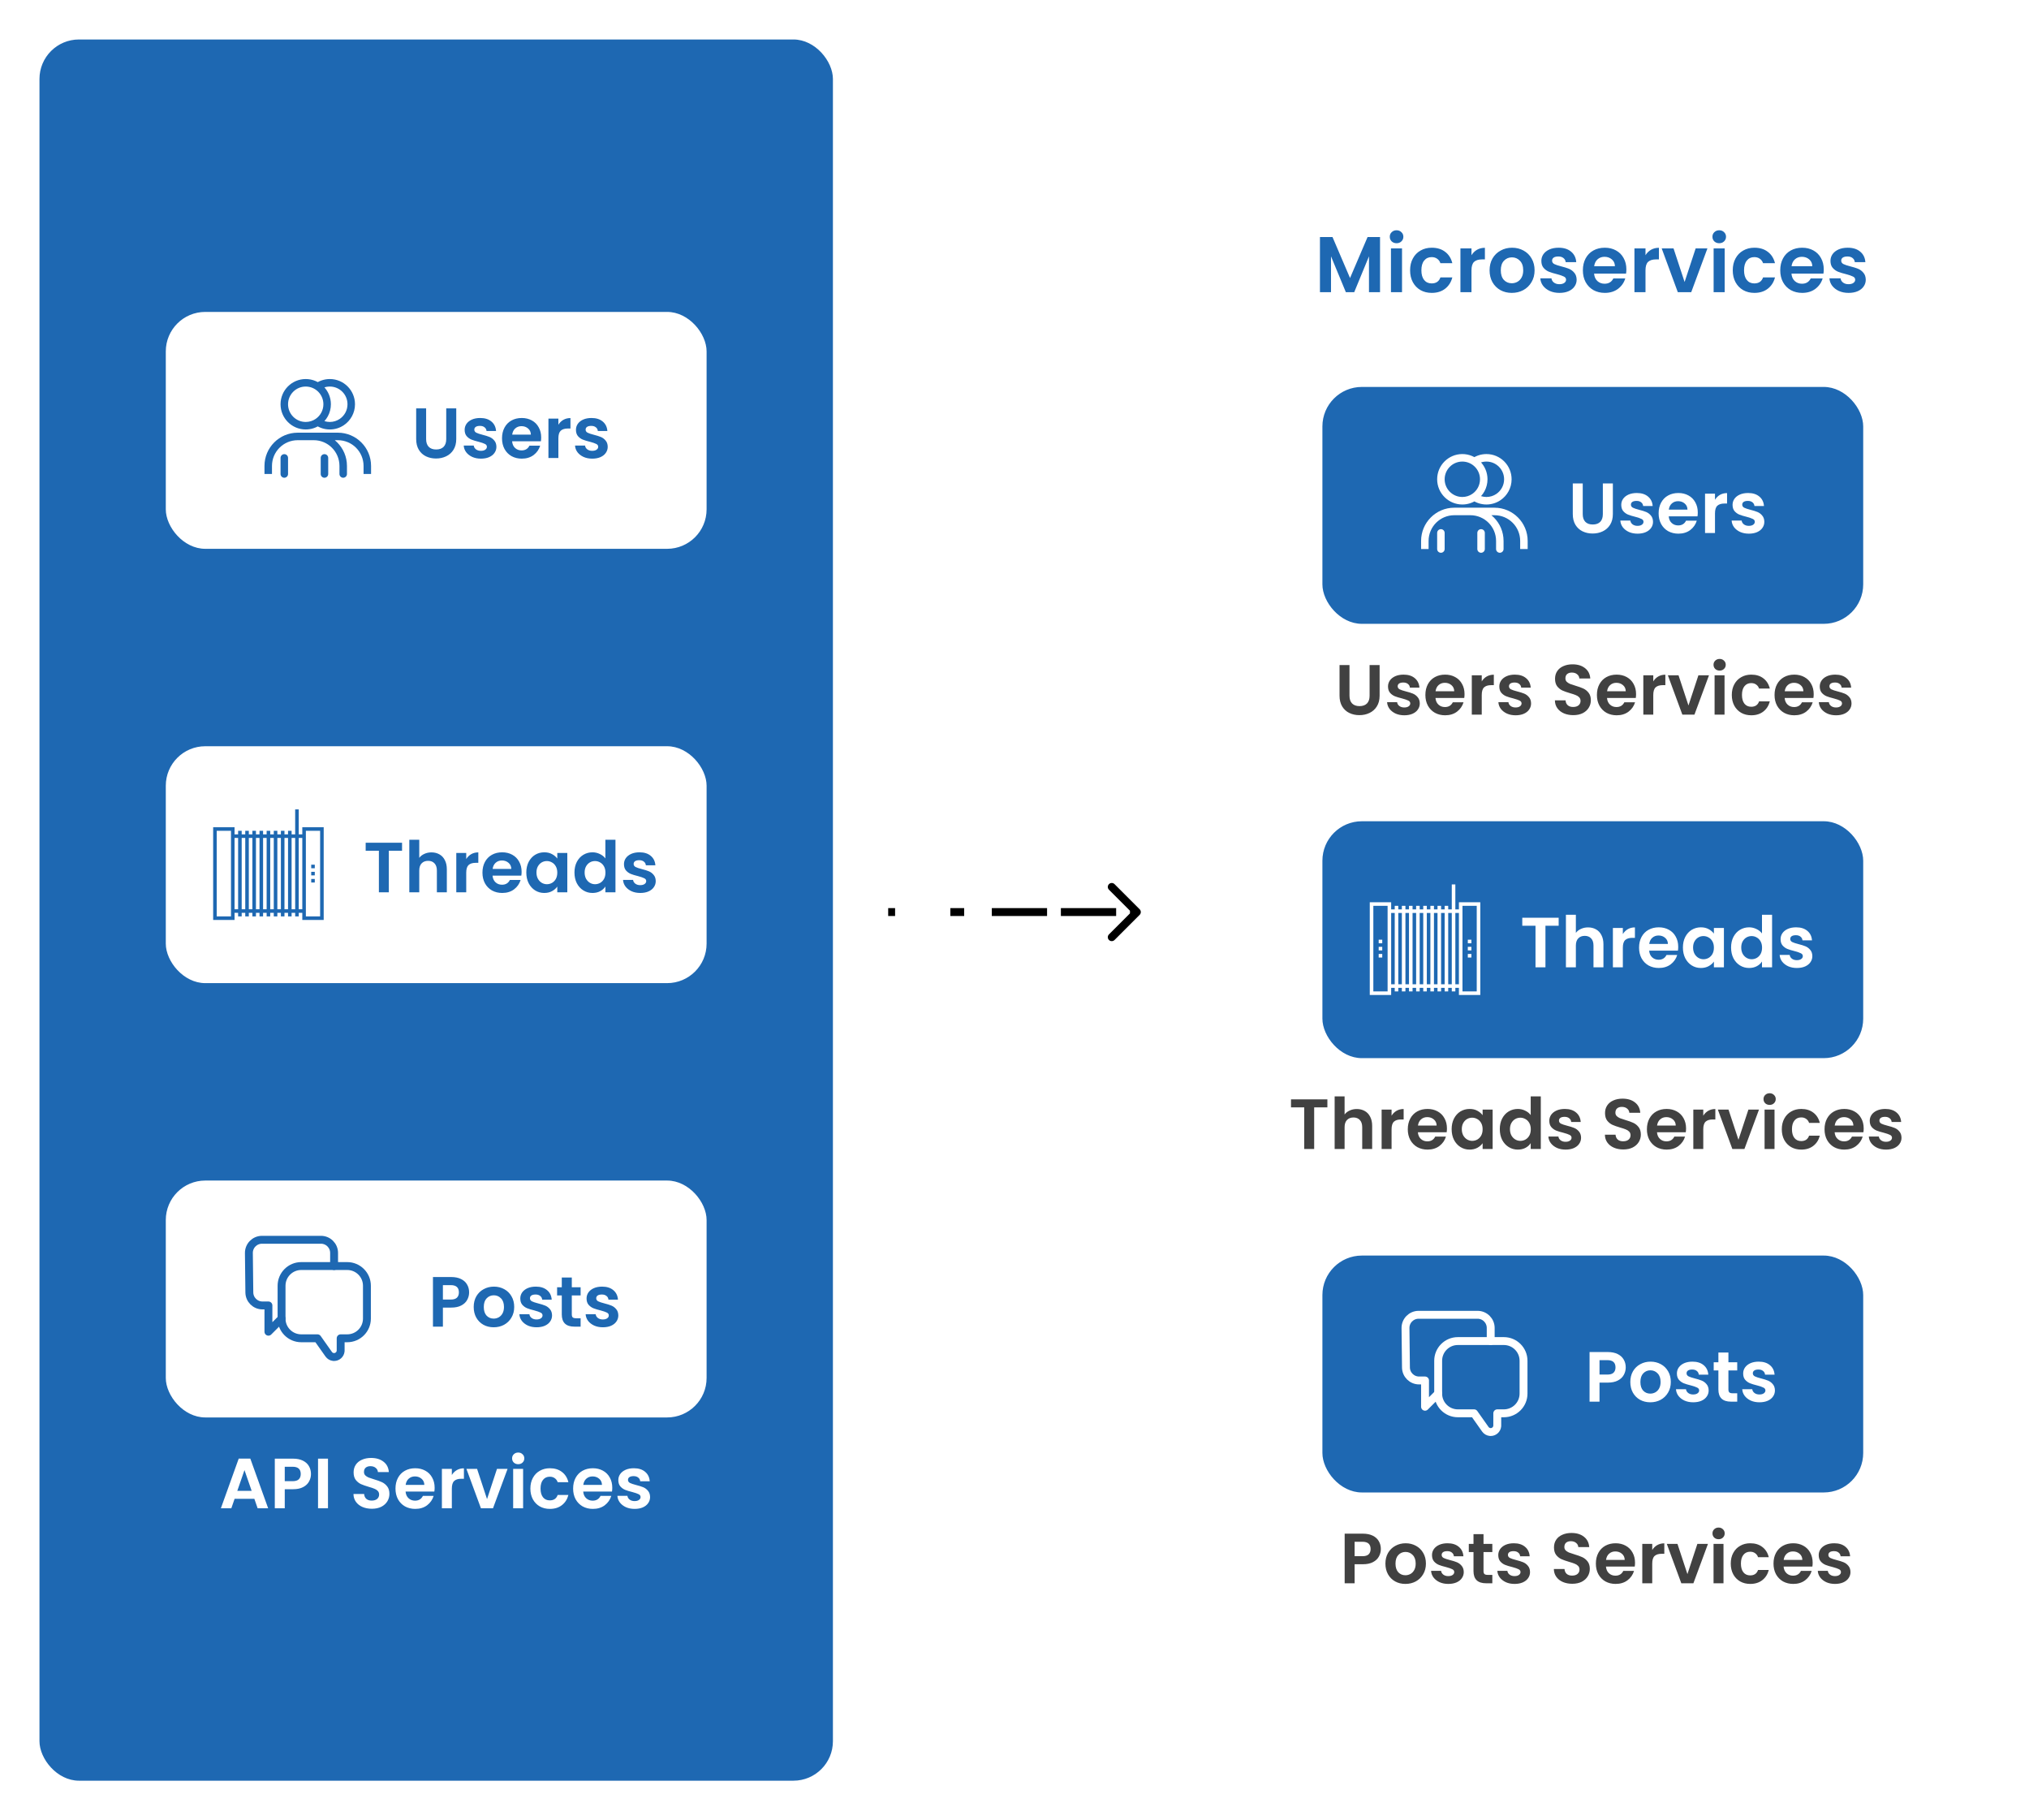 <svg width="514" height="461" viewBox="0 0 514 461" fill="none" xmlns="http://www.w3.org/2000/svg">
<g filter="url(#filter0_d_0_1417)">
<rect x="10" y="10" width="201" height="441" rx="10" fill="#1E68B2"/>
</g>
<path d="M64.435 379.606H59.431L58.603 382H55.957L60.475 369.418H63.409L67.927 382H65.263L64.435 379.606ZM63.751 377.59L61.933 372.334L60.115 377.59H63.751ZM78.778 373.324C78.778 373.996 78.616 374.626 78.292 375.214C77.98 375.802 77.482 376.276 76.798 376.636C76.126 376.996 75.274 377.176 74.242 377.176H72.136V382H69.616V369.436H74.242C75.214 369.436 76.042 369.604 76.726 369.94C77.41 370.276 77.92 370.738 78.256 371.326C78.604 371.914 78.778 372.58 78.778 373.324ZM74.134 375.142C74.83 375.142 75.346 374.986 75.682 374.674C76.018 374.35 76.186 373.9 76.186 373.324C76.186 372.1 75.502 371.488 74.134 371.488H72.136V375.142H74.134ZM83.087 369.436V382H80.567V369.436H83.087ZM94.204 382.126C93.328 382.126 92.536 381.976 91.828 381.676C91.132 381.376 90.58 380.944 90.172 380.38C89.764 379.816 89.554 379.15 89.542 378.382H92.242C92.278 378.898 92.458 379.306 92.782 379.606C93.118 379.906 93.574 380.056 94.15 380.056C94.738 380.056 95.2 379.918 95.536 379.642C95.872 379.354 96.04 378.982 96.04 378.526C96.04 378.154 95.926 377.848 95.698 377.608C95.47 377.368 95.182 377.182 94.834 377.05C94.498 376.906 94.03 376.75 93.43 376.582C92.614 376.342 91.948 376.108 91.432 375.88C90.928 375.64 90.49 375.286 90.118 374.818C89.758 374.338 89.578 373.702 89.578 372.91C89.578 372.166 89.764 371.518 90.136 370.966C90.508 370.414 91.03 369.994 91.702 369.706C92.374 369.406 93.142 369.256 94.006 369.256C95.302 369.256 96.352 369.574 97.156 370.21C97.972 370.834 98.422 371.71 98.506 372.838H95.734C95.71 372.406 95.524 372.052 95.176 371.776C94.84 371.488 94.39 371.344 93.826 371.344C93.334 371.344 92.938 371.47 92.638 371.722C92.35 371.974 92.206 372.34 92.206 372.82C92.206 373.156 92.314 373.438 92.53 373.666C92.758 373.882 93.034 374.062 93.358 374.206C93.694 374.338 94.162 374.494 94.762 374.674C95.578 374.914 96.244 375.154 96.76 375.394C97.276 375.634 97.72 375.994 98.092 376.474C98.464 376.954 98.65 377.584 98.65 378.364C98.65 379.036 98.476 379.66 98.128 380.236C97.78 380.812 97.27 381.274 96.598 381.622C95.926 381.958 95.128 382.126 94.204 382.126ZM110.105 376.798C110.105 377.158 110.081 377.482 110.033 377.77H102.743C102.803 378.49 103.055 379.054 103.499 379.462C103.943 379.87 104.489 380.074 105.137 380.074C106.073 380.074 106.739 379.672 107.135 378.868H109.853C109.565 379.828 109.013 380.62 108.197 381.244C107.381 381.856 106.379 382.162 105.191 382.162C104.231 382.162 103.367 381.952 102.599 381.532C101.843 381.1 101.249 380.494 100.817 379.714C100.397 378.934 100.187 378.034 100.187 377.014C100.187 375.982 100.397 375.076 100.817 374.296C101.237 373.516 101.825 372.916 102.581 372.496C103.337 372.076 104.207 371.866 105.191 371.866C106.139 371.866 106.985 372.07 107.729 372.478C108.485 372.886 109.067 373.468 109.475 374.224C109.895 374.968 110.105 375.826 110.105 376.798ZM107.495 376.078C107.483 375.43 107.249 374.914 106.793 374.53C106.337 374.134 105.779 373.936 105.119 373.936C104.495 373.936 103.967 374.128 103.535 374.512C103.115 374.884 102.857 375.406 102.761 376.078H107.495ZM114.464 373.576C114.788 373.048 115.208 372.634 115.724 372.334C116.252 372.034 116.852 371.884 117.524 371.884V374.53H116.858C116.066 374.53 115.466 374.716 115.058 375.088C114.662 375.46 114.464 376.108 114.464 377.032V382H111.944V372.028H114.464V373.576ZM123.379 379.678L125.899 372.028H128.581L124.891 382H121.831L118.159 372.028H120.859L123.379 379.678ZM131.275 370.84C130.831 370.84 130.459 370.702 130.159 370.426C129.871 370.138 129.727 369.784 129.727 369.364C129.727 368.944 129.871 368.596 130.159 368.32C130.459 368.032 130.831 367.888 131.275 367.888C131.719 367.888 132.085 368.032 132.373 368.32C132.673 368.596 132.823 368.944 132.823 369.364C132.823 369.784 132.673 370.138 132.373 370.426C132.085 370.702 131.719 370.84 131.275 370.84ZM132.517 372.028V382H129.997V372.028H132.517ZM134.359 377.014C134.359 375.982 134.569 375.082 134.989 374.314C135.409 373.534 135.991 372.934 136.735 372.514C137.479 372.082 138.331 371.866 139.291 371.866C140.527 371.866 141.547 372.178 142.351 372.802C143.167 373.414 143.713 374.278 143.989 375.394H141.271C141.127 374.962 140.881 374.626 140.533 374.386C140.197 374.134 139.777 374.008 139.273 374.008C138.553 374.008 137.983 374.272 137.563 374.8C137.143 375.316 136.933 376.054 136.933 377.014C136.933 377.962 137.143 378.7 137.563 379.228C137.983 379.744 138.553 380.002 139.273 380.002C140.293 380.002 140.959 379.546 141.271 378.634H143.989C143.713 379.714 143.167 380.572 142.351 381.208C141.535 381.844 140.515 382.162 139.291 382.162C138.331 382.162 137.479 381.952 136.735 381.532C135.991 381.1 135.409 380.5 134.989 379.732C134.569 378.952 134.359 378.046 134.359 377.014ZM155.105 376.798C155.105 377.158 155.081 377.482 155.033 377.77H147.743C147.803 378.49 148.055 379.054 148.499 379.462C148.943 379.87 149.489 380.074 150.137 380.074C151.073 380.074 151.739 379.672 152.135 378.868H154.853C154.565 379.828 154.013 380.62 153.197 381.244C152.381 381.856 151.379 382.162 150.191 382.162C149.231 382.162 148.367 381.952 147.599 381.532C146.843 381.1 146.249 380.494 145.817 379.714C145.397 378.934 145.187 378.034 145.187 377.014C145.187 375.982 145.397 375.076 145.817 374.296C146.237 373.516 146.825 372.916 147.581 372.496C148.337 372.076 149.207 371.866 150.191 371.866C151.139 371.866 151.985 372.07 152.729 372.478C153.485 372.886 154.067 373.468 154.475 374.224C154.895 374.968 155.105 375.826 155.105 376.798ZM152.495 376.078C152.483 375.43 152.249 374.914 151.793 374.53C151.337 374.134 150.779 373.936 150.119 373.936C149.495 373.936 148.967 374.128 148.535 374.512C148.115 374.884 147.857 375.406 147.761 376.078H152.495ZM160.76 382.162C159.944 382.162 159.212 382.018 158.564 381.73C157.916 381.43 157.4 381.028 157.016 380.524C156.644 380.02 156.44 379.462 156.404 378.85H158.942C158.99 379.234 159.176 379.552 159.5 379.804C159.836 380.056 160.25 380.182 160.742 380.182C161.222 380.182 161.594 380.086 161.858 379.894C162.134 379.702 162.272 379.456 162.272 379.156C162.272 378.832 162.104 378.592 161.768 378.436C161.444 378.268 160.922 378.088 160.202 377.896C159.458 377.716 158.846 377.53 158.366 377.338C157.898 377.146 157.49 376.852 157.142 376.456C156.806 376.06 156.638 375.526 156.638 374.854C156.638 374.302 156.794 373.798 157.106 373.342C157.43 372.886 157.886 372.526 158.474 372.262C159.074 371.998 159.776 371.866 160.58 371.866C161.768 371.866 162.716 372.166 163.424 372.766C164.132 373.354 164.522 374.152 164.594 375.16H162.182C162.146 374.764 161.978 374.452 161.678 374.224C161.39 373.984 161 373.864 160.508 373.864C160.052 373.864 159.698 373.948 159.446 374.116C159.206 374.284 159.086 374.518 159.086 374.818C159.086 375.154 159.254 375.412 159.59 375.592C159.926 375.76 160.448 375.934 161.156 376.114C161.876 376.294 162.47 376.48 162.938 376.672C163.406 376.864 163.808 377.164 164.144 377.572C164.492 377.968 164.672 378.496 164.684 379.156C164.684 379.732 164.522 380.248 164.198 380.704C163.886 381.16 163.43 381.52 162.83 381.784C162.242 382.036 161.552 382.162 160.76 382.162Z" fill="white"/>
<rect x="42" y="79" width="137" height="60" rx="10" fill="white"/>
<path d="M85.995 120.049C85.995 120.574 86.42 121 86.945 121C87.469 121 87.894 120.574 87.894 120.049H85.995ZM71.07 120.049C71.07 120.574 71.496 121 72.02 121C72.545 121 72.97 120.574 72.97 120.049H71.07ZM72.97 115.973C72.97 115.448 72.545 115.022 72.02 115.022C71.496 115.022 71.07 115.448 71.07 115.973H72.97ZM81.246 120.049C81.246 120.574 81.671 121 82.196 121C82.721 121 83.146 120.574 83.146 120.049H81.246ZM83.146 115.973C83.146 115.448 82.721 115.022 82.196 115.022C81.671 115.022 81.246 115.448 81.246 115.973H83.146ZM68.9 120.049V118.011H67V120.049H68.9ZM75.412 111.489H79.482V109.587H75.412V111.489ZM85.995 118.011V120.049H87.894V118.011H85.995ZM79.482 111.489C83.079 111.489 85.995 114.409 85.995 118.011H87.894C87.894 113.358 84.128 109.587 79.482 109.587V111.489ZM68.9 118.011C68.9 114.409 71.815 111.489 75.412 111.489V109.587C70.766 109.587 67 113.358 67 118.011H68.9ZM79.482 111.489H85.588V109.587H79.482V111.489ZM92.1 118.011V120.049H94V118.011H92.1ZM85.588 111.489C89.185 111.489 92.1 114.409 92.1 118.011H94C94 113.358 90.234 109.587 85.588 109.587V111.489ZM72.97 120.049V115.973H71.07V120.049H72.97ZM83.146 120.049V115.973H81.246V120.049H83.146ZM77.447 106.87C74.974 106.87 72.97 104.862 72.97 102.386H71.07C71.07 105.913 73.925 108.772 77.447 108.772V106.87ZM72.97 102.386C72.97 99.91 74.974 97.902 77.447 97.902V96C73.925 96 71.07 98.859 71.07 102.386H72.97ZM77.447 97.902C79.92 97.902 81.925 99.91 81.925 102.386H83.824C83.824 98.859 80.969 96 77.447 96V97.902ZM81.925 102.386C81.925 103.93 81.146 105.292 79.957 106.1L81.023 107.674C82.712 106.527 83.824 104.587 83.824 102.386H81.925ZM79.957 106.1C79.242 106.586 78.379 106.87 77.447 106.87V108.772C78.771 108.772 80.003 108.367 81.023 107.674L79.957 106.1ZM83.553 97.902C86.025 97.902 88.03 99.91 88.03 102.386H89.93C89.93 98.859 87.075 96 83.553 96V97.902ZM88.03 102.386C88.03 103.93 87.252 105.292 86.063 106.1L87.129 107.674C88.817 106.527 89.93 104.587 89.93 102.386H88.03ZM86.063 106.1C85.347 106.586 84.484 106.87 83.553 106.87V108.772C84.877 108.772 86.109 108.367 87.129 107.674L86.063 106.1ZM80.755 98.885C81.522 98.27 82.493 97.902 83.553 97.902V96C82.046 96 80.658 96.525 79.567 97.401L80.755 98.885ZM83.553 106.87C82.621 106.87 81.758 106.586 81.043 106.1L79.977 107.674C80.997 108.367 82.229 108.772 83.553 108.772V106.87Z" fill="#1E68B2"/>
<path d="M107.949 103.436V111.212C107.949 112.064 108.171 112.718 108.615 113.174C109.059 113.618 109.683 113.84 110.487 113.84C111.303 113.84 111.933 113.618 112.377 113.174C112.821 112.718 113.043 112.064 113.043 111.212V103.436H115.581V111.194C115.581 112.262 115.347 113.168 114.879 113.912C114.423 114.644 113.805 115.196 113.025 115.568C112.257 115.94 111.399 116.126 110.451 116.126C109.515 116.126 108.663 115.94 107.895 115.568C107.139 115.196 106.539 114.644 106.095 113.912C105.651 113.168 105.429 112.262 105.429 111.194V103.436H107.949ZM121.831 116.162C121.015 116.162 120.283 116.018 119.635 115.73C118.987 115.43 118.471 115.028 118.087 114.524C117.715 114.02 117.511 113.462 117.475 112.85H120.013C120.061 113.234 120.247 113.552 120.571 113.804C120.907 114.056 121.321 114.182 121.813 114.182C122.293 114.182 122.665 114.086 122.929 113.894C123.205 113.702 123.343 113.456 123.343 113.156C123.343 112.832 123.175 112.592 122.839 112.436C122.515 112.268 121.993 112.088 121.273 111.896C120.529 111.716 119.917 111.53 119.437 111.338C118.969 111.146 118.561 110.852 118.213 110.456C117.877 110.06 117.709 109.526 117.709 108.854C117.709 108.302 117.865 107.798 118.177 107.342C118.501 106.886 118.957 106.526 119.545 106.262C120.145 105.998 120.847 105.866 121.651 105.866C122.839 105.866 123.787 106.166 124.495 106.766C125.203 107.354 125.593 108.152 125.665 109.16H123.253C123.217 108.764 123.049 108.452 122.749 108.224C122.461 107.984 122.071 107.864 121.579 107.864C121.123 107.864 120.769 107.948 120.517 108.116C120.277 108.284 120.157 108.518 120.157 108.818C120.157 109.154 120.325 109.412 120.661 109.592C120.997 109.76 121.519 109.934 122.227 110.114C122.947 110.294 123.541 110.48 124.009 110.672C124.477 110.864 124.879 111.164 125.215 111.572C125.563 111.968 125.743 112.496 125.755 113.156C125.755 113.732 125.593 114.248 125.269 114.704C124.957 115.16 124.501 115.52 123.901 115.784C123.313 116.036 122.623 116.162 121.831 116.162ZM137.094 110.798C137.094 111.158 137.07 111.482 137.022 111.77H129.732C129.792 112.49 130.044 113.054 130.488 113.462C130.932 113.87 131.478 114.074 132.126 114.074C133.062 114.074 133.728 113.672 134.124 112.868H136.842C136.554 113.828 136.002 114.62 135.186 115.244C134.37 115.856 133.368 116.162 132.18 116.162C131.22 116.162 130.356 115.952 129.588 115.532C128.832 115.1 128.238 114.494 127.806 113.714C127.386 112.934 127.176 112.034 127.176 111.014C127.176 109.982 127.386 109.076 127.806 108.296C128.226 107.516 128.814 106.916 129.57 106.496C130.326 106.076 131.196 105.866 132.18 105.866C133.128 105.866 133.974 106.07 134.718 106.478C135.474 106.886 136.056 107.468 136.464 108.224C136.884 108.968 137.094 109.826 137.094 110.798ZM134.484 110.078C134.472 109.43 134.238 108.914 133.782 108.53C133.326 108.134 132.768 107.936 132.108 107.936C131.484 107.936 130.956 108.128 130.524 108.512C130.104 108.884 129.846 109.406 129.75 110.078H134.484ZM141.453 107.576C141.777 107.048 142.197 106.634 142.713 106.334C143.241 106.034 143.841 105.884 144.513 105.884V108.53H143.847C143.055 108.53 142.455 108.716 142.047 109.088C141.651 109.46 141.453 110.108 141.453 111.032V116H138.933V106.028H141.453V107.576ZM150.027 116.162C149.211 116.162 148.479 116.018 147.831 115.73C147.183 115.43 146.667 115.028 146.283 114.524C145.911 114.02 145.707 113.462 145.671 112.85H148.209C148.257 113.234 148.443 113.552 148.767 113.804C149.103 114.056 149.517 114.182 150.009 114.182C150.489 114.182 150.861 114.086 151.125 113.894C151.401 113.702 151.539 113.456 151.539 113.156C151.539 112.832 151.371 112.592 151.035 112.436C150.711 112.268 150.189 112.088 149.469 111.896C148.725 111.716 148.113 111.53 147.633 111.338C147.165 111.146 146.757 110.852 146.409 110.456C146.073 110.06 145.905 109.526 145.905 108.854C145.905 108.302 146.061 107.798 146.373 107.342C146.697 106.886 147.153 106.526 147.741 106.262C148.341 105.998 149.043 105.866 149.847 105.866C151.035 105.866 151.983 106.166 152.691 106.766C153.399 107.354 153.789 108.152 153.861 109.16H151.449C151.413 108.764 151.245 108.452 150.945 108.224C150.657 107.984 150.267 107.864 149.775 107.864C149.319 107.864 148.965 107.948 148.713 108.116C148.473 108.284 148.353 108.518 148.353 108.818C148.353 109.154 148.521 109.412 148.857 109.592C149.193 109.76 149.715 109.934 150.423 110.114C151.143 110.294 151.737 110.48 152.205 110.672C152.673 110.864 153.075 111.164 153.411 111.572C153.759 111.968 153.939 112.496 153.951 113.156C153.951 113.732 153.789 114.248 153.465 114.704C153.153 115.16 152.697 115.52 152.097 115.784C151.509 116.036 150.819 116.162 150.027 116.162Z" fill="#1E68B2"/>
<rect x="42" y="189" width="137" height="60" rx="10" fill="white"/>
<path d="M76.581 209.516V211.323H75.677V205H74.774V211.323H73.871V210.419H72.968V211.323H72.064V210.419H71.161V211.323H70.258V210.419H69.355V211.323H68.452V210.419H67.548V211.323H66.645V210.419H65.742V211.323H64.839V210.419H63.935V211.323H63.032V210.419H62.129V211.323H61.226V210.419H60.323V211.323H59.419V209.516H54V233H59.419V231.194H60.323V232.097H61.226V231.194H62.129V232.097H63.032V231.194H63.935V232.097H64.839V231.194H65.742V232.097H66.645V231.194H67.548V232.097H68.452V231.194H69.355V232.097H70.258V231.194H71.161V232.097H72.064V231.194H72.968V232.097H73.871V231.194H74.774V232.097H75.677V231.194H76.581V233H82V209.516H76.581ZM58.516 232.097H54.903V210.419H58.516V232.097ZM60.323 230.29H59.419V212.226H60.323V230.29ZM62.129 230.29H61.226V212.226H62.129V230.29ZM63.935 230.29H63.032V212.226H63.935V230.29ZM65.742 230.29H64.839V212.226H65.742V230.29ZM67.548 230.29H66.645V212.226H67.548V230.29ZM69.355 230.29H68.452V212.226H69.355V230.29ZM71.161 230.29H70.258V212.226H71.161V230.29ZM72.968 230.29H72.064V212.226H72.968V230.29ZM74.774 230.29H73.871V212.226H74.774V230.29ZM76.581 230.29H75.677V212.226H76.581V230.29ZM81.097 232.097H77.484V210.419H81.097V232.097Z" fill="#1E68B2"/>
<path d="M79.742 220.806H78.839V221.709H79.742V220.806Z" fill="#1E68B2"/>
<path d="M79.742 219H78.839V219.903H79.742V219Z" fill="#1E68B2"/>
<path d="M79.742 222.613H78.839V223.516H79.742V222.613Z" fill="#1E68B2"/>
<path d="M101.851 213.436V215.47H98.503V226H95.983V215.47H92.635V213.436H101.851ZM109.305 215.884C110.061 215.884 110.733 216.052 111.321 216.388C111.909 216.712 112.365 217.198 112.689 217.846C113.025 218.482 113.193 219.25 113.193 220.15V226H110.673V220.492C110.673 219.7 110.475 219.094 110.079 218.674C109.683 218.242 109.143 218.026 108.459 218.026C107.763 218.026 107.211 218.242 106.803 218.674C106.407 219.094 106.209 219.7 106.209 220.492V226H103.689V212.68H106.209V217.27C106.533 216.838 106.965 216.502 107.505 216.262C108.045 216.01 108.645 215.884 109.305 215.884ZM118.11 217.576C118.434 217.048 118.854 216.634 119.37 216.334C119.898 216.034 120.498 215.884 121.17 215.884V218.53H120.504C119.712 218.53 119.112 218.716 118.704 219.088C118.308 219.46 118.11 220.108 118.11 221.032V226H115.59V216.028H118.11V217.576ZM132.137 220.798C132.137 221.158 132.113 221.482 132.065 221.77H124.775C124.835 222.49 125.087 223.054 125.531 223.462C125.975 223.87 126.521 224.074 127.169 224.074C128.105 224.074 128.771 223.672 129.167 222.868H131.885C131.597 223.828 131.045 224.62 130.229 225.244C129.413 225.856 128.411 226.162 127.223 226.162C126.263 226.162 125.399 225.952 124.631 225.532C123.875 225.1 123.281 224.494 122.849 223.714C122.429 222.934 122.219 222.034 122.219 221.014C122.219 219.982 122.429 219.076 122.849 218.296C123.269 217.516 123.857 216.916 124.613 216.496C125.369 216.076 126.239 215.866 127.223 215.866C128.171 215.866 129.017 216.07 129.761 216.478C130.517 216.886 131.099 217.468 131.507 218.224C131.927 218.968 132.137 219.826 132.137 220.798ZM129.527 220.078C129.515 219.43 129.281 218.914 128.825 218.53C128.369 218.134 127.811 217.936 127.151 217.936C126.527 217.936 125.999 218.128 125.567 218.512C125.147 218.884 124.889 219.406 124.793 220.078H129.527ZM133.328 220.978C133.328 219.97 133.526 219.076 133.922 218.296C134.33 217.516 134.876 216.916 135.56 216.496C136.256 216.076 137.03 215.866 137.882 215.866C138.626 215.866 139.274 216.016 139.826 216.316C140.39 216.616 140.84 216.994 141.176 217.45V216.028H143.714V226H141.176V224.542C140.852 225.01 140.402 225.4 139.826 225.712C139.262 226.012 138.608 226.162 137.864 226.162C137.024 226.162 136.256 225.946 135.56 225.514C134.876 225.082 134.33 224.476 133.922 223.696C133.526 222.904 133.328 221.998 133.328 220.978ZM141.176 221.014C141.176 220.402 141.056 219.88 140.816 219.448C140.576 219.004 140.252 218.668 139.844 218.44C139.436 218.2 138.998 218.08 138.53 218.08C138.062 218.08 137.63 218.194 137.234 218.422C136.838 218.65 136.514 218.986 136.262 219.43C136.022 219.862 135.902 220.378 135.902 220.978C135.902 221.578 136.022 222.106 136.262 222.562C136.514 223.006 136.838 223.348 137.234 223.588C137.642 223.828 138.074 223.948 138.53 223.948C138.998 223.948 139.436 223.834 139.844 223.606C140.252 223.366 140.576 223.03 140.816 222.598C141.056 222.154 141.176 221.626 141.176 221.014ZM145.528 220.978C145.528 219.97 145.726 219.076 146.122 218.296C146.53 217.516 147.082 216.916 147.778 216.496C148.474 216.076 149.248 215.866 150.1 215.866C150.748 215.866 151.366 216.01 151.954 216.298C152.542 216.574 153.01 216.946 153.358 217.414V212.68H155.914V226H153.358V224.524C153.046 225.016 152.608 225.412 152.044 225.712C151.48 226.012 150.826 226.162 150.082 226.162C149.242 226.162 148.474 225.946 147.778 225.514C147.082 225.082 146.53 224.476 146.122 223.696C145.726 222.904 145.528 221.998 145.528 220.978ZM153.376 221.014C153.376 220.402 153.256 219.88 153.016 219.448C152.776 219.004 152.452 218.668 152.044 218.44C151.636 218.2 151.198 218.08 150.73 218.08C150.262 218.08 149.83 218.194 149.434 218.422C149.038 218.65 148.714 218.986 148.462 219.43C148.222 219.862 148.102 220.378 148.102 220.978C148.102 221.578 148.222 222.106 148.462 222.562C148.714 223.006 149.038 223.348 149.434 223.588C149.842 223.828 150.274 223.948 150.73 223.948C151.198 223.948 151.636 223.834 152.044 223.606C152.452 223.366 152.776 223.03 153.016 222.598C153.256 222.154 153.376 221.626 153.376 221.014ZM162.191 226.162C161.375 226.162 160.643 226.018 159.995 225.73C159.347 225.43 158.831 225.028 158.447 224.524C158.075 224.02 157.871 223.462 157.835 222.85H160.373C160.421 223.234 160.607 223.552 160.931 223.804C161.267 224.056 161.681 224.182 162.173 224.182C162.653 224.182 163.025 224.086 163.289 223.894C163.565 223.702 163.703 223.456 163.703 223.156C163.703 222.832 163.535 222.592 163.199 222.436C162.875 222.268 162.353 222.088 161.633 221.896C160.889 221.716 160.277 221.53 159.797 221.338C159.329 221.146 158.921 220.852 158.573 220.456C158.237 220.06 158.069 219.526 158.069 218.854C158.069 218.302 158.225 217.798 158.537 217.342C158.861 216.886 159.317 216.526 159.905 216.262C160.505 215.998 161.207 215.866 162.011 215.866C163.199 215.866 164.147 216.166 164.855 216.766C165.563 217.354 165.953 218.152 166.025 219.16H163.613C163.577 218.764 163.409 218.452 163.109 218.224C162.821 217.984 162.431 217.864 161.939 217.864C161.483 217.864 161.129 217.948 160.877 218.116C160.637 218.284 160.517 218.518 160.517 218.818C160.517 219.154 160.685 219.412 161.021 219.592C161.357 219.76 161.879 219.934 162.587 220.114C163.307 220.294 163.901 220.48 164.369 220.672C164.837 220.864 165.239 221.164 165.575 221.572C165.923 221.968 166.103 222.496 166.115 223.156C166.115 223.732 165.953 224.248 165.629 224.704C165.317 225.16 164.861 225.52 164.261 225.784C163.673 226.036 162.983 226.162 162.191 226.162Z" fill="#1E68B2"/>
<rect x="42" y="299" width="137" height="60" rx="10" fill="white"/>
<path d="M118.842 327.324C118.842 327.996 118.68 328.626 118.356 329.214C118.044 329.802 117.546 330.276 116.862 330.636C116.19 330.996 115.338 331.176 114.306 331.176H112.2V336H109.68V323.436H114.306C115.278 323.436 116.106 323.604 116.79 323.94C117.474 324.276 117.984 324.738 118.32 325.326C118.668 325.914 118.842 326.58 118.842 327.324ZM114.198 329.142C114.894 329.142 115.41 328.986 115.746 328.674C116.082 328.35 116.25 327.9 116.25 327.324C116.25 326.1 115.566 325.488 114.198 325.488H112.2V329.142H114.198ZM125.06 336.162C124.1 336.162 123.236 335.952 122.468 335.532C121.7 335.1 121.094 334.494 120.65 333.714C120.218 332.934 120.002 332.034 120.002 331.014C120.002 329.994 120.224 329.094 120.668 328.314C121.124 327.534 121.742 326.934 122.522 326.514C123.302 326.082 124.172 325.866 125.132 325.866C126.092 325.866 126.962 326.082 127.742 326.514C128.522 326.934 129.134 327.534 129.578 328.314C130.034 329.094 130.262 329.994 130.262 331.014C130.262 332.034 130.028 332.934 129.56 333.714C129.104 334.494 128.48 335.1 127.688 335.532C126.908 335.952 126.032 336.162 125.06 336.162ZM125.06 333.966C125.516 333.966 125.942 333.858 126.338 333.642C126.746 333.414 127.07 333.078 127.31 332.634C127.55 332.19 127.67 331.65 127.67 331.014C127.67 330.066 127.418 329.34 126.914 328.836C126.422 328.32 125.816 328.062 125.096 328.062C124.376 328.062 123.77 328.32 123.278 328.836C122.798 329.34 122.558 330.066 122.558 331.014C122.558 331.962 122.792 332.694 123.26 333.21C123.74 333.714 124.34 333.966 125.06 333.966ZM135.926 336.162C135.11 336.162 134.378 336.018 133.73 335.73C133.082 335.43 132.566 335.028 132.182 334.524C131.81 334.02 131.606 333.462 131.57 332.85H134.108C134.156 333.234 134.342 333.552 134.666 333.804C135.002 334.056 135.416 334.182 135.908 334.182C136.388 334.182 136.76 334.086 137.024 333.894C137.3 333.702 137.438 333.456 137.438 333.156C137.438 332.832 137.27 332.592 136.934 332.436C136.61 332.268 136.088 332.088 135.368 331.896C134.624 331.716 134.012 331.53 133.532 331.338C133.064 331.146 132.656 330.852 132.308 330.456C131.972 330.06 131.804 329.526 131.804 328.854C131.804 328.302 131.96 327.798 132.272 327.342C132.596 326.886 133.052 326.526 133.64 326.262C134.24 325.998 134.942 325.866 135.746 325.866C136.934 325.866 137.882 326.166 138.59 326.766C139.298 327.354 139.688 328.152 139.76 329.16H137.348C137.312 328.764 137.144 328.452 136.844 328.224C136.556 327.984 136.166 327.864 135.674 327.864C135.218 327.864 134.864 327.948 134.612 328.116C134.372 328.284 134.252 328.518 134.252 328.818C134.252 329.154 134.42 329.412 134.756 329.592C135.092 329.76 135.614 329.934 136.322 330.114C137.042 330.294 137.636 330.48 138.104 330.672C138.572 330.864 138.974 331.164 139.31 331.572C139.658 331.968 139.838 332.496 139.85 333.156C139.85 333.732 139.688 334.248 139.364 334.704C139.052 335.16 138.596 335.52 137.996 335.784C137.408 336.036 136.718 336.162 135.926 336.162ZM144.853 328.098V332.922C144.853 333.258 144.931 333.504 145.087 333.66C145.255 333.804 145.531 333.876 145.915 333.876H147.085V336H145.501C143.377 336 142.315 334.968 142.315 332.904V328.098H141.127V326.028H142.315V323.562H144.853V326.028H147.085V328.098H144.853ZM152.713 336.162C151.897 336.162 151.165 336.018 150.517 335.73C149.869 335.43 149.353 335.028 148.969 334.524C148.597 334.02 148.393 333.462 148.357 332.85H150.895C150.943 333.234 151.129 333.552 151.453 333.804C151.789 334.056 152.203 334.182 152.695 334.182C153.175 334.182 153.547 334.086 153.811 333.894C154.087 333.702 154.225 333.456 154.225 333.156C154.225 332.832 154.057 332.592 153.721 332.436C153.397 332.268 152.875 332.088 152.155 331.896C151.411 331.716 150.799 331.53 150.319 331.338C149.851 331.146 149.443 330.852 149.095 330.456C148.759 330.06 148.591 329.526 148.591 328.854C148.591 328.302 148.747 327.798 149.059 327.342C149.383 326.886 149.839 326.526 150.427 326.262C151.027 325.998 151.729 325.866 152.533 325.866C153.721 325.866 154.669 326.166 155.377 326.766C156.085 327.354 156.475 328.152 156.547 329.16H154.135C154.099 328.764 153.931 328.452 153.631 328.224C153.343 327.984 152.953 327.864 152.461 327.864C152.005 327.864 151.651 327.948 151.399 328.116C151.159 328.284 151.039 328.518 151.039 328.818C151.039 329.154 151.207 329.412 151.543 329.592C151.879 329.76 152.401 329.934 153.109 330.114C153.829 330.294 154.423 330.48 154.891 330.672C155.359 330.864 155.761 331.164 156.097 331.572C156.445 331.968 156.625 332.496 156.637 333.156C156.637 333.732 156.475 334.248 156.151 334.704C155.839 335.16 155.383 335.52 154.783 335.784C154.195 336.036 153.505 336.162 152.713 336.162Z" fill="#1E68B2"/>
<path fill-rule="evenodd" clip-rule="evenodd" d="M76.317 320.654C73.561 320.654 71.327 322.888 71.327 325.644V333.961C71.327 336.717 73.561 338.951 76.317 338.951L80.422 338.95L83.275 342.992C83.548 343.378 83.97 343.627 84.433 343.683L84.634 343.695C85.487 343.695 86.19 343.053 86.286 342.226L86.297 342.032L86.299 338.95L87.961 338.951C90.717 338.951 92.951 336.717 92.951 333.961V325.644C92.951 322.888 90.717 320.654 87.961 320.654H76.317Z" stroke="#1E68B2" stroke-width="2" stroke-linecap="round" stroke-linejoin="round"/>
<path d="M71.327 333.961L68 337.288V330.634H66.492C64.67 330.634 63.187 329.168 63.166 327.346L63.049 317.366C63.028 315.529 64.499 314.022 66.337 314C66.35 314 66.363 314 66.376 314H81.307C83.145 314 84.634 315.489 84.634 317.327V320.654" stroke="#1E68B2" stroke-width="2" stroke-linecap="round" stroke-linejoin="round"/>
<g filter="url(#filter1_d_0_1417)">
<rect x="303" y="10" width="201" height="441" rx="10" fill="white"/>
</g>
<rect x="335" y="98" width="137" height="60" rx="10" fill="#1E68B2"/>
<path d="M378.995 139.049C378.995 139.574 379.42 140 379.945 140C380.469 140 380.894 139.574 380.894 139.049H378.995ZM364.07 139.049C364.07 139.574 364.496 140 365.02 140C365.545 140 365.97 139.574 365.97 139.049H364.07ZM365.97 134.973C365.97 134.448 365.545 134.022 365.02 134.022C364.496 134.022 364.07 134.448 364.07 134.973H365.97ZM374.246 139.049C374.246 139.574 374.671 140 375.196 140C375.721 140 376.146 139.574 376.146 139.049H374.246ZM376.146 134.973C376.146 134.448 375.721 134.022 375.196 134.022C374.671 134.022 374.246 134.448 374.246 134.973H376.146ZM361.899 139.049V137.011H360V139.049H361.899ZM368.412 130.489H372.482V128.587H368.412V130.489ZM378.995 137.011V139.049H380.894V137.011H378.995ZM372.482 130.489C376.079 130.489 378.995 133.409 378.995 137.011H380.894C380.894 132.358 377.128 128.587 372.482 128.587V130.489ZM361.899 137.011C361.899 133.409 364.815 130.489 368.412 130.489V128.587C363.766 128.587 360 132.358 360 137.011H361.899ZM372.482 130.489H378.588V128.587H372.482V130.489ZM385.101 137.011V139.049H387V137.011H385.101ZM378.588 130.489C382.185 130.489 385.101 133.409 385.101 137.011H387C387 132.358 383.234 128.587 378.588 128.587V130.489ZM365.97 139.049V134.973H364.07V139.049H365.97ZM376.146 139.049V134.973H374.246V139.049H376.146ZM370.447 125.87C367.974 125.87 365.97 123.862 365.97 121.386H364.07C364.07 124.913 366.925 127.772 370.447 127.772V125.87ZM365.97 121.386C365.97 118.91 367.974 116.902 370.447 116.902V115C366.925 115 364.07 117.859 364.07 121.386H365.97ZM370.447 116.902C372.92 116.902 374.925 118.91 374.925 121.386H376.824C376.824 117.859 373.969 115 370.447 115V116.902ZM374.925 121.386C374.925 122.93 374.146 124.292 372.957 125.1L374.023 126.674C375.712 125.527 376.824 123.587 376.824 121.386H374.925ZM372.957 125.1C372.242 125.586 371.379 125.87 370.447 125.87V127.772C371.771 127.772 373.003 127.367 374.023 126.674L372.957 125.1ZM376.553 116.902C379.026 116.902 381.03 118.91 381.03 121.386H382.93C382.93 117.859 380.075 115 376.553 115V116.902ZM381.03 121.386C381.03 122.93 380.252 124.292 379.063 125.1L380.129 126.674C381.817 125.527 382.93 123.587 382.93 121.386H381.03ZM379.063 125.1C378.347 125.586 377.484 125.87 376.553 125.87V127.772C377.877 127.772 379.109 127.367 380.129 126.674L379.063 125.1ZM373.755 117.885C374.522 117.27 375.493 116.902 376.553 116.902V115C375.046 115 373.658 115.525 372.567 116.401L373.755 117.885ZM376.553 125.87C375.621 125.87 374.758 125.586 374.043 125.1L372.977 126.674C373.997 127.367 375.229 127.772 376.553 127.772V125.87Z" fill="white"/>
<path d="M400.949 122.436V130.212C400.949 131.064 401.171 131.718 401.615 132.174C402.059 132.618 402.683 132.84 403.487 132.84C404.303 132.84 404.933 132.618 405.377 132.174C405.821 131.718 406.043 131.064 406.043 130.212V122.436H408.581V130.194C408.581 131.262 408.347 132.168 407.879 132.912C407.423 133.644 406.805 134.196 406.025 134.568C405.257 134.94 404.399 135.126 403.451 135.126C402.515 135.126 401.663 134.94 400.895 134.568C400.139 134.196 399.539 133.644 399.095 132.912C398.651 132.168 398.429 131.262 398.429 130.194V122.436H400.949ZM414.831 135.162C414.015 135.162 413.283 135.018 412.635 134.73C411.987 134.43 411.471 134.028 411.087 133.524C410.715 133.02 410.511 132.462 410.475 131.85H413.013C413.061 132.234 413.247 132.552 413.571 132.804C413.907 133.056 414.321 133.182 414.813 133.182C415.293 133.182 415.665 133.086 415.929 132.894C416.205 132.702 416.343 132.456 416.343 132.156C416.343 131.832 416.175 131.592 415.839 131.436C415.515 131.268 414.993 131.088 414.273 130.896C413.529 130.716 412.917 130.53 412.437 130.338C411.969 130.146 411.561 129.852 411.213 129.456C410.877 129.06 410.709 128.526 410.709 127.854C410.709 127.302 410.865 126.798 411.177 126.342C411.501 125.886 411.957 125.526 412.545 125.262C413.145 124.998 413.847 124.866 414.651 124.866C415.839 124.866 416.787 125.166 417.495 125.766C418.203 126.354 418.593 127.152 418.665 128.16H416.253C416.217 127.764 416.049 127.452 415.749 127.224C415.461 126.984 415.071 126.864 414.579 126.864C414.123 126.864 413.769 126.948 413.517 127.116C413.277 127.284 413.157 127.518 413.157 127.818C413.157 128.154 413.325 128.412 413.661 128.592C413.997 128.76 414.519 128.934 415.227 129.114C415.947 129.294 416.541 129.48 417.009 129.672C417.477 129.864 417.879 130.164 418.215 130.572C418.563 130.968 418.743 131.496 418.755 132.156C418.755 132.732 418.593 133.248 418.269 133.704C417.957 134.16 417.501 134.52 416.901 134.784C416.313 135.036 415.623 135.162 414.831 135.162ZM430.094 129.798C430.094 130.158 430.07 130.482 430.022 130.77H422.732C422.792 131.49 423.044 132.054 423.488 132.462C423.932 132.87 424.478 133.074 425.126 133.074C426.062 133.074 426.728 132.672 427.124 131.868H429.842C429.554 132.828 429.002 133.62 428.186 134.244C427.37 134.856 426.368 135.162 425.18 135.162C424.22 135.162 423.356 134.952 422.588 134.532C421.832 134.1 421.238 133.494 420.806 132.714C420.386 131.934 420.176 131.034 420.176 130.014C420.176 128.982 420.386 128.076 420.806 127.296C421.226 126.516 421.814 125.916 422.57 125.496C423.326 125.076 424.196 124.866 425.18 124.866C426.128 124.866 426.974 125.07 427.718 125.478C428.474 125.886 429.056 126.468 429.464 127.224C429.884 127.968 430.094 128.826 430.094 129.798ZM427.484 129.078C427.472 128.43 427.238 127.914 426.782 127.53C426.326 127.134 425.768 126.936 425.108 126.936C424.484 126.936 423.956 127.128 423.524 127.512C423.104 127.884 422.846 128.406 422.75 129.078H427.484ZM434.453 126.576C434.777 126.048 435.197 125.634 435.713 125.334C436.241 125.034 436.841 124.884 437.513 124.884V127.53H436.847C436.055 127.53 435.455 127.716 435.047 128.088C434.651 128.46 434.453 129.108 434.453 130.032V135H431.933V125.028H434.453V126.576ZM443.027 135.162C442.211 135.162 441.479 135.018 440.831 134.73C440.183 134.43 439.667 134.028 439.283 133.524C438.911 133.02 438.707 132.462 438.671 131.85H441.209C441.257 132.234 441.443 132.552 441.767 132.804C442.103 133.056 442.517 133.182 443.009 133.182C443.489 133.182 443.861 133.086 444.125 132.894C444.401 132.702 444.539 132.456 444.539 132.156C444.539 131.832 444.371 131.592 444.035 131.436C443.711 131.268 443.189 131.088 442.469 130.896C441.725 130.716 441.113 130.53 440.633 130.338C440.165 130.146 439.757 129.852 439.409 129.456C439.073 129.06 438.905 128.526 438.905 127.854C438.905 127.302 439.061 126.798 439.373 126.342C439.697 125.886 440.153 125.526 440.741 125.262C441.341 124.998 442.043 124.866 442.847 124.866C444.035 124.866 444.983 125.166 445.691 125.766C446.399 126.354 446.789 127.152 446.861 128.16H444.449C444.413 127.764 444.245 127.452 443.945 127.224C443.657 126.984 443.267 126.864 442.775 126.864C442.319 126.864 441.965 126.948 441.713 127.116C441.473 127.284 441.353 127.518 441.353 127.818C441.353 128.154 441.521 128.412 441.857 128.592C442.193 128.76 442.715 128.934 443.423 129.114C444.143 129.294 444.737 129.48 445.205 129.672C445.673 129.864 446.075 130.164 446.411 130.572C446.759 130.968 446.939 131.496 446.951 132.156C446.951 132.732 446.789 133.248 446.465 133.704C446.153 134.16 445.697 134.52 445.097 134.784C444.509 135.036 443.819 135.162 443.027 135.162Z" fill="white"/>
<rect x="335" y="208" width="137" height="60" rx="10" fill="#1E68B2"/>
<path d="M369.581 228.516V230.323H368.677V224H367.774V230.323H366.871V229.419H365.968V230.323H365.065V229.419H364.161V230.323H363.258V229.419H362.355V230.323H361.452V229.419H360.548V230.323H359.645V229.419H358.742V230.323H357.839V229.419H356.935V230.323H356.032V229.419H355.129V230.323H354.226V229.419H353.323V230.323H352.419V228.516H347V252H352.419V250.194H353.323V251.097H354.226V250.194H355.129V251.097H356.032V250.194H356.935V251.097H357.839V250.194H358.742V251.097H359.645V250.194H360.548V251.097H361.452V250.194H362.355V251.097H363.258V250.194H364.161V251.097H365.065V250.194H365.968V251.097H366.871V250.194H367.774V251.097H368.677V250.194H369.581V252H375V228.516H369.581ZM351.516 251.097H347.903V229.419H351.516V251.097ZM353.323 249.29H352.419V231.226H353.323V249.29ZM355.129 249.29H354.226V231.226H355.129V249.29ZM356.935 249.29H356.032V231.226H356.935V249.29ZM358.742 249.29H357.839V231.226H358.742V249.29ZM360.548 249.29H359.645V231.226H360.548V249.29ZM362.355 249.29H361.452V231.226H362.355V249.29ZM364.161 249.29H363.258V231.226H364.161V249.29ZM365.968 249.29H365.065V231.226H365.968V249.29ZM367.774 249.29H366.871V231.226H367.774V249.29ZM369.581 249.29H368.677V231.226H369.581V249.29ZM374.097 251.097H370.484V229.419H374.097V251.097Z" fill="white"/>
<path d="M372.742 239.806H371.839V240.709H372.742V239.806Z" fill="white"/>
<path d="M372.742 238H371.839V238.903H372.742V238Z" fill="white"/>
<path d="M372.742 241.613H371.839V242.516H372.742V241.613Z" fill="white"/>
<path d="M350.161 239.806H349.258V240.709H350.161V239.806Z" fill="white"/>
<path d="M350.161 238H349.258V238.903H350.161V238Z" fill="white"/>
<path d="M350.161 241.613H349.258V242.516H350.161V241.613Z" fill="white"/>
<path d="M394.851 232.436V234.47H391.503V245H388.983V234.47H385.635V232.436H394.851ZM402.305 234.884C403.061 234.884 403.733 235.052 404.321 235.388C404.909 235.712 405.365 236.198 405.689 236.846C406.025 237.482 406.193 238.25 406.193 239.15V245H403.673V239.492C403.673 238.7 403.475 238.094 403.079 237.674C402.683 237.242 402.143 237.026 401.459 237.026C400.763 237.026 400.211 237.242 399.803 237.674C399.407 238.094 399.209 238.7 399.209 239.492V245H396.689V231.68H399.209V236.27C399.533 235.838 399.965 235.502 400.505 235.262C401.045 235.01 401.645 234.884 402.305 234.884ZM411.11 236.576C411.434 236.048 411.854 235.634 412.37 235.334C412.898 235.034 413.498 234.884 414.17 234.884V237.53H413.504C412.712 237.53 412.112 237.716 411.704 238.088C411.308 238.46 411.11 239.108 411.11 240.032V245H408.59V235.028H411.11V236.576ZM425.137 239.798C425.137 240.158 425.113 240.482 425.065 240.77H417.775C417.835 241.49 418.087 242.054 418.531 242.462C418.975 242.87 419.521 243.074 420.169 243.074C421.105 243.074 421.771 242.672 422.167 241.868H424.885C424.597 242.828 424.045 243.62 423.229 244.244C422.413 244.856 421.411 245.162 420.223 245.162C419.263 245.162 418.399 244.952 417.631 244.532C416.875 244.1 416.281 243.494 415.849 242.714C415.429 241.934 415.219 241.034 415.219 240.014C415.219 238.982 415.429 238.076 415.849 237.296C416.269 236.516 416.857 235.916 417.613 235.496C418.369 235.076 419.239 234.866 420.223 234.866C421.171 234.866 422.017 235.07 422.761 235.478C423.517 235.886 424.099 236.468 424.507 237.224C424.927 237.968 425.137 238.826 425.137 239.798ZM422.527 239.078C422.515 238.43 422.281 237.914 421.825 237.53C421.369 237.134 420.811 236.936 420.151 236.936C419.527 236.936 418.999 237.128 418.567 237.512C418.147 237.884 417.889 238.406 417.793 239.078H422.527ZM426.328 239.978C426.328 238.97 426.526 238.076 426.922 237.296C427.33 236.516 427.876 235.916 428.56 235.496C429.256 235.076 430.03 234.866 430.882 234.866C431.626 234.866 432.274 235.016 432.826 235.316C433.39 235.616 433.84 235.994 434.176 236.45V235.028H436.714V245H434.176V243.542C433.852 244.01 433.402 244.4 432.826 244.712C432.262 245.012 431.608 245.162 430.864 245.162C430.024 245.162 429.256 244.946 428.56 244.514C427.876 244.082 427.33 243.476 426.922 242.696C426.526 241.904 426.328 240.998 426.328 239.978ZM434.176 240.014C434.176 239.402 434.056 238.88 433.816 238.448C433.576 238.004 433.252 237.668 432.844 237.44C432.436 237.2 431.998 237.08 431.53 237.08C431.062 237.08 430.63 237.194 430.234 237.422C429.838 237.65 429.514 237.986 429.262 238.43C429.022 238.862 428.902 239.378 428.902 239.978C428.902 240.578 429.022 241.106 429.262 241.562C429.514 242.006 429.838 242.348 430.234 242.588C430.642 242.828 431.074 242.948 431.53 242.948C431.998 242.948 432.436 242.834 432.844 242.606C433.252 242.366 433.576 242.03 433.816 241.598C434.056 241.154 434.176 240.626 434.176 240.014ZM438.528 239.978C438.528 238.97 438.726 238.076 439.122 237.296C439.53 236.516 440.082 235.916 440.778 235.496C441.474 235.076 442.248 234.866 443.1 234.866C443.748 234.866 444.366 235.01 444.954 235.298C445.542 235.574 446.01 235.946 446.358 236.414V231.68H448.914V245H446.358V243.524C446.046 244.016 445.608 244.412 445.044 244.712C444.48 245.012 443.826 245.162 443.082 245.162C442.242 245.162 441.474 244.946 440.778 244.514C440.082 244.082 439.53 243.476 439.122 242.696C438.726 241.904 438.528 240.998 438.528 239.978ZM446.376 240.014C446.376 239.402 446.256 238.88 446.016 238.448C445.776 238.004 445.452 237.668 445.044 237.44C444.636 237.2 444.198 237.08 443.73 237.08C443.262 237.08 442.83 237.194 442.434 237.422C442.038 237.65 441.714 237.986 441.462 238.43C441.222 238.862 441.102 239.378 441.102 239.978C441.102 240.578 441.222 241.106 441.462 241.562C441.714 242.006 442.038 242.348 442.434 242.588C442.842 242.828 443.274 242.948 443.73 242.948C444.198 242.948 444.636 242.834 445.044 242.606C445.452 242.366 445.776 242.03 446.016 241.598C446.256 241.154 446.376 240.626 446.376 240.014ZM455.191 245.162C454.375 245.162 453.643 245.018 452.995 244.73C452.347 244.43 451.831 244.028 451.447 243.524C451.075 243.02 450.871 242.462 450.835 241.85H453.373C453.421 242.234 453.607 242.552 453.931 242.804C454.267 243.056 454.681 243.182 455.173 243.182C455.653 243.182 456.025 243.086 456.289 242.894C456.565 242.702 456.703 242.456 456.703 242.156C456.703 241.832 456.535 241.592 456.199 241.436C455.875 241.268 455.353 241.088 454.633 240.896C453.889 240.716 453.277 240.53 452.797 240.338C452.329 240.146 451.921 239.852 451.573 239.456C451.237 239.06 451.069 238.526 451.069 237.854C451.069 237.302 451.225 236.798 451.537 236.342C451.861 235.886 452.317 235.526 452.905 235.262C453.505 234.998 454.207 234.866 455.011 234.866C456.199 234.866 457.147 235.166 457.855 235.766C458.563 236.354 458.953 237.152 459.025 238.16H456.613C456.577 237.764 456.409 237.452 456.109 237.224C455.821 236.984 455.431 236.864 454.939 236.864C454.483 236.864 454.129 236.948 453.877 237.116C453.637 237.284 453.517 237.518 453.517 237.818C453.517 238.154 453.685 238.412 454.021 238.592C454.357 238.76 454.879 238.934 455.587 239.114C456.307 239.294 456.901 239.48 457.369 239.672C457.837 239.864 458.239 240.164 458.575 240.572C458.923 240.968 459.103 241.496 459.115 242.156C459.115 242.732 458.953 243.248 458.629 243.704C458.317 244.16 457.861 244.52 457.261 244.784C456.673 245.036 455.983 245.162 455.191 245.162Z" fill="white"/>
<rect x="335" y="318" width="137" height="60" rx="10" fill="#1E68B2"/>
<path d="M411.842 346.324C411.842 346.996 411.68 347.626 411.356 348.214C411.044 348.802 410.546 349.276 409.862 349.636C409.19 349.996 408.338 350.176 407.306 350.176H405.2V355H402.68V342.436H407.306C408.278 342.436 409.106 342.604 409.79 342.94C410.474 343.276 410.984 343.738 411.32 344.326C411.668 344.914 411.842 345.58 411.842 346.324ZM407.198 348.142C407.894 348.142 408.41 347.986 408.746 347.674C409.082 347.35 409.25 346.9 409.25 346.324C409.25 345.1 408.566 344.488 407.198 344.488H405.2V348.142H407.198ZM418.06 355.162C417.1 355.162 416.236 354.952 415.468 354.532C414.7 354.1 414.094 353.494 413.65 352.714C413.218 351.934 413.002 351.034 413.002 350.014C413.002 348.994 413.224 348.094 413.668 347.314C414.124 346.534 414.742 345.934 415.522 345.514C416.302 345.082 417.172 344.866 418.132 344.866C419.092 344.866 419.962 345.082 420.742 345.514C421.522 345.934 422.134 346.534 422.578 347.314C423.034 348.094 423.262 348.994 423.262 350.014C423.262 351.034 423.028 351.934 422.56 352.714C422.104 353.494 421.48 354.1 420.688 354.532C419.908 354.952 419.032 355.162 418.06 355.162ZM418.06 352.966C418.516 352.966 418.942 352.858 419.338 352.642C419.746 352.414 420.07 352.078 420.31 351.634C420.55 351.19 420.67 350.65 420.67 350.014C420.67 349.066 420.418 348.34 419.914 347.836C419.422 347.32 418.816 347.062 418.096 347.062C417.376 347.062 416.77 347.32 416.278 347.836C415.798 348.34 415.558 349.066 415.558 350.014C415.558 350.962 415.792 351.694 416.26 352.21C416.74 352.714 417.34 352.966 418.06 352.966ZM428.926 355.162C428.11 355.162 427.378 355.018 426.73 354.73C426.082 354.43 425.566 354.028 425.182 353.524C424.81 353.02 424.606 352.462 424.57 351.85H427.108C427.156 352.234 427.342 352.552 427.666 352.804C428.002 353.056 428.416 353.182 428.908 353.182C429.388 353.182 429.76 353.086 430.024 352.894C430.3 352.702 430.438 352.456 430.438 352.156C430.438 351.832 430.27 351.592 429.934 351.436C429.61 351.268 429.088 351.088 428.368 350.896C427.624 350.716 427.012 350.53 426.532 350.338C426.064 350.146 425.656 349.852 425.308 349.456C424.972 349.06 424.804 348.526 424.804 347.854C424.804 347.302 424.96 346.798 425.272 346.342C425.596 345.886 426.052 345.526 426.64 345.262C427.24 344.998 427.942 344.866 428.746 344.866C429.934 344.866 430.882 345.166 431.59 345.766C432.298 346.354 432.688 347.152 432.76 348.16H430.348C430.312 347.764 430.144 347.452 429.844 347.224C429.556 346.984 429.166 346.864 428.674 346.864C428.218 346.864 427.864 346.948 427.612 347.116C427.372 347.284 427.252 347.518 427.252 347.818C427.252 348.154 427.42 348.412 427.756 348.592C428.092 348.76 428.614 348.934 429.322 349.114C430.042 349.294 430.636 349.48 431.104 349.672C431.572 349.864 431.974 350.164 432.31 350.572C432.658 350.968 432.838 351.496 432.85 352.156C432.85 352.732 432.688 353.248 432.364 353.704C432.052 354.16 431.596 354.52 430.996 354.784C430.408 355.036 429.718 355.162 428.926 355.162ZM437.853 347.098V351.922C437.853 352.258 437.931 352.504 438.087 352.66C438.255 352.804 438.531 352.876 438.915 352.876H440.085V355H438.501C436.377 355 435.315 353.968 435.315 351.904V347.098H434.127V345.028H435.315V342.562H437.853V345.028H440.085V347.098H437.853ZM445.713 355.162C444.897 355.162 444.165 355.018 443.517 354.73C442.869 354.43 442.353 354.028 441.969 353.524C441.597 353.02 441.393 352.462 441.357 351.85H443.895C443.943 352.234 444.129 352.552 444.453 352.804C444.789 353.056 445.203 353.182 445.695 353.182C446.175 353.182 446.547 353.086 446.811 352.894C447.087 352.702 447.225 352.456 447.225 352.156C447.225 351.832 447.057 351.592 446.721 351.436C446.397 351.268 445.875 351.088 445.155 350.896C444.411 350.716 443.799 350.53 443.319 350.338C442.851 350.146 442.443 349.852 442.095 349.456C441.759 349.06 441.591 348.526 441.591 347.854C441.591 347.302 441.747 346.798 442.059 346.342C442.383 345.886 442.839 345.526 443.427 345.262C444.027 344.998 444.729 344.866 445.533 344.866C446.721 344.866 447.669 345.166 448.377 345.766C449.085 346.354 449.475 347.152 449.547 348.16H447.135C447.099 347.764 446.931 347.452 446.631 347.224C446.343 346.984 445.953 346.864 445.461 346.864C445.005 346.864 444.651 346.948 444.399 347.116C444.159 347.284 444.039 347.518 444.039 347.818C444.039 348.154 444.207 348.412 444.543 348.592C444.879 348.76 445.401 348.934 446.109 349.114C446.829 349.294 447.423 349.48 447.891 349.672C448.359 349.864 448.761 350.164 449.097 350.572C449.445 350.968 449.625 351.496 449.637 352.156C449.637 352.732 449.475 353.248 449.151 353.704C448.839 354.16 448.383 354.52 447.783 354.784C447.195 355.036 446.505 355.162 445.713 355.162Z" fill="white"/>
<path fill-rule="evenodd" clip-rule="evenodd" d="M369.317 339.654C366.561 339.654 364.327 341.888 364.327 344.644V352.961C364.327 355.717 366.561 357.951 369.317 357.951L373.422 357.95L376.275 361.992C376.548 362.378 376.97 362.627 377.433 362.683L377.634 362.695C378.487 362.695 379.19 362.053 379.286 361.226L379.297 361.032L379.299 357.95L380.961 357.951C383.717 357.951 385.951 355.717 385.951 352.961V344.644C385.951 341.888 383.717 339.654 380.961 339.654H369.317Z" stroke="white" stroke-width="2" stroke-linecap="round" stroke-linejoin="round"/>
<path d="M364.327 352.961L361 356.288V349.634H359.492C357.67 349.634 356.187 348.168 356.166 346.346L356.049 336.366C356.028 334.529 357.5 333.022 359.337 333C359.35 333 359.363 333 359.376 333H374.307C376.145 333 377.634 334.489 377.634 336.327V339.654" stroke="white" stroke-width="2" stroke-linecap="round" stroke-linejoin="round"/>
<path d="M349.6 60.04V74H346.8V64.92L343.06 74H340.94L337.18 64.92V74H334.38V60.04H337.56L342 70.42L346.44 60.04H349.6ZM353.788 61.6C353.295 61.6 352.882 61.447 352.548 61.14C352.228 60.82 352.068 60.427 352.068 59.96C352.068 59.493 352.228 59.107 352.548 58.8C352.882 58.48 353.295 58.32 353.788 58.32C354.282 58.32 354.688 58.48 355.008 58.8C355.342 59.107 355.508 59.493 355.508 59.96C355.508 60.427 355.342 60.82 355.008 61.14C354.688 61.447 354.282 61.6 353.788 61.6ZM355.168 62.92V74H352.368V62.92H355.168ZM357.215 68.46C357.215 67.313 357.448 66.313 357.915 65.46C358.381 64.593 359.028 63.927 359.855 63.46C360.681 62.98 361.628 62.74 362.695 62.74C364.068 62.74 365.201 63.087 366.095 63.78C367.001 64.46 367.608 65.42 367.915 66.66H364.895C364.735 66.18 364.461 65.807 364.075 65.54C363.701 65.26 363.235 65.12 362.675 65.12C361.875 65.12 361.241 65.413 360.775 66C360.308 66.573 360.075 67.393 360.075 68.46C360.075 69.513 360.308 70.333 360.775 70.92C361.241 71.493 361.875 71.78 362.675 71.78C363.808 71.78 364.548 71.273 364.895 70.26H367.915C367.608 71.46 367.001 72.413 366.095 73.12C365.188 73.827 364.055 74.18 362.695 74.18C361.628 74.18 360.681 73.947 359.855 73.48C359.028 73 358.381 72.333 357.915 71.48C357.448 70.613 357.215 69.607 357.215 68.46ZM372.766 64.64C373.126 64.053 373.593 63.593 374.166 63.26C374.753 62.927 375.419 62.76 376.166 62.76V65.7H375.426C374.546 65.7 373.879 65.907 373.426 66.32C372.986 66.733 372.766 67.453 372.766 68.48V74H369.966V62.92H372.766V64.64ZM382.972 74.18C381.905 74.18 380.945 73.947 380.092 73.48C379.239 73 378.565 72.327 378.072 71.46C377.592 70.593 377.352 69.593 377.352 68.46C377.352 67.327 377.599 66.327 378.092 65.46C378.599 64.593 379.285 63.927 380.152 63.46C381.019 62.98 381.985 62.74 383.052 62.74C384.119 62.74 385.085 62.98 385.952 63.46C386.819 63.927 387.499 64.593 387.992 65.46C388.499 66.327 388.752 67.327 388.752 68.46C388.752 69.593 388.492 70.593 387.972 71.46C387.465 72.327 386.772 73 385.892 73.48C385.025 73.947 384.052 74.18 382.972 74.18ZM382.972 71.74C383.479 71.74 383.952 71.62 384.392 71.38C384.845 71.127 385.205 70.753 385.472 70.26C385.739 69.767 385.872 69.167 385.872 68.46C385.872 67.407 385.592 66.6 385.032 66.04C384.485 65.467 383.812 65.18 383.012 65.18C382.212 65.18 381.539 65.467 380.992 66.04C380.459 66.6 380.192 67.407 380.192 68.46C380.192 69.513 380.452 70.327 380.972 70.9C381.505 71.46 382.172 71.74 382.972 71.74ZM395.046 74.18C394.139 74.18 393.326 74.02 392.606 73.7C391.886 73.367 391.312 72.92 390.886 72.36C390.472 71.8 390.246 71.18 390.206 70.5H393.026C393.079 70.927 393.286 71.28 393.646 71.56C394.019 71.84 394.479 71.98 395.026 71.98C395.559 71.98 395.972 71.873 396.266 71.66C396.572 71.447 396.726 71.173 396.726 70.84C396.726 70.48 396.539 70.213 396.166 70.04C395.806 69.853 395.226 69.653 394.426 69.44C393.599 69.24 392.919 69.033 392.386 68.82C391.866 68.607 391.412 68.28 391.026 67.84C390.652 67.4 390.466 66.807 390.466 66.06C390.466 65.447 390.639 64.887 390.986 64.38C391.346 63.873 391.852 63.473 392.506 63.18C393.172 62.887 393.952 62.74 394.846 62.74C396.166 62.74 397.219 63.073 398.006 63.74C398.792 64.393 399.226 65.28 399.306 66.4H396.626C396.586 65.96 396.399 65.613 396.066 65.36C395.746 65.093 395.312 64.96 394.766 64.96C394.259 64.96 393.866 65.053 393.586 65.24C393.319 65.427 393.186 65.687 393.186 66.02C393.186 66.393 393.372 66.68 393.746 66.88C394.119 67.067 394.699 67.26 395.486 67.46C396.286 67.66 396.946 67.867 397.466 68.08C397.986 68.293 398.432 68.627 398.806 69.08C399.192 69.52 399.392 70.107 399.406 70.84C399.406 71.48 399.226 72.053 398.866 72.56C398.519 73.067 398.012 73.467 397.346 73.76C396.692 74.04 395.926 74.18 395.046 74.18ZM412.004 68.22C412.004 68.62 411.978 68.98 411.924 69.3H403.824C403.891 70.1 404.171 70.727 404.664 71.18C405.158 71.633 405.764 71.86 406.484 71.86C407.524 71.86 408.264 71.413 408.704 70.52H411.724C411.404 71.587 410.791 72.467 409.884 73.16C408.978 73.84 407.864 74.18 406.544 74.18C405.478 74.18 404.518 73.947 403.664 73.48C402.824 73 402.164 72.327 401.684 71.46C401.218 70.593 400.984 69.593 400.984 68.46C400.984 67.313 401.218 66.307 401.684 65.44C402.151 64.573 402.804 63.907 403.644 63.44C404.484 62.973 405.451 62.74 406.544 62.74C407.598 62.74 408.538 62.967 409.364 63.42C410.204 63.873 410.851 64.52 411.304 65.36C411.771 66.187 412.004 67.14 412.004 68.22ZM409.104 67.42C409.091 66.7 408.831 66.127 408.324 65.7C407.818 65.26 407.198 65.04 406.464 65.04C405.771 65.04 405.184 65.253 404.704 65.68C404.238 66.093 403.951 66.673 403.844 67.42H409.104ZM416.848 64.64C417.208 64.053 417.675 63.593 418.248 63.26C418.835 62.927 419.501 62.76 420.248 62.76V65.7H419.508C418.628 65.7 417.961 65.907 417.508 66.32C417.068 66.733 416.848 67.453 416.848 68.48V74H414.048V62.92H416.848V64.64ZM426.754 71.42L429.554 62.92H432.534L428.434 74H425.034L420.954 62.92H423.954L426.754 71.42ZM435.527 61.6C435.033 61.6 434.62 61.447 434.287 61.14C433.967 60.82 433.807 60.427 433.807 59.96C433.807 59.493 433.967 59.107 434.287 58.8C434.62 58.48 435.033 58.32 435.527 58.32C436.02 58.32 436.427 58.48 436.747 58.8C437.08 59.107 437.247 59.493 437.247 59.96C437.247 60.427 437.08 60.82 436.747 61.14C436.427 61.447 436.02 61.6 435.527 61.6ZM436.907 62.92V74H434.107V62.92H436.907ZM438.953 68.46C438.953 67.313 439.186 66.313 439.653 65.46C440.12 64.593 440.766 63.927 441.593 63.46C442.42 62.98 443.366 62.74 444.433 62.74C445.806 62.74 446.94 63.087 447.833 63.78C448.74 64.46 449.346 65.42 449.653 66.66H446.633C446.473 66.18 446.2 65.807 445.813 65.54C445.44 65.26 444.973 65.12 444.413 65.12C443.613 65.12 442.98 65.413 442.513 66C442.046 66.573 441.813 67.393 441.813 68.46C441.813 69.513 442.046 70.333 442.513 70.92C442.98 71.493 443.613 71.78 444.413 71.78C445.546 71.78 446.286 71.273 446.633 70.26H449.653C449.346 71.46 448.74 72.413 447.833 73.12C446.926 73.827 445.793 74.18 444.433 74.18C443.366 74.18 442.42 73.947 441.593 73.48C440.766 73 440.12 72.333 439.653 71.48C439.186 70.613 438.953 69.607 438.953 68.46ZM462.004 68.22C462.004 68.62 461.978 68.98 461.924 69.3H453.824C453.891 70.1 454.171 70.727 454.664 71.18C455.158 71.633 455.764 71.86 456.484 71.86C457.524 71.86 458.264 71.413 458.704 70.52H461.724C461.404 71.587 460.791 72.467 459.884 73.16C458.978 73.84 457.864 74.18 456.544 74.18C455.478 74.18 454.518 73.947 453.664 73.48C452.824 73 452.164 72.327 451.684 71.46C451.218 70.593 450.984 69.593 450.984 68.46C450.984 67.313 451.218 66.307 451.684 65.44C452.151 64.573 452.804 63.907 453.644 63.44C454.484 62.973 455.451 62.74 456.544 62.74C457.598 62.74 458.538 62.967 459.364 63.42C460.204 63.873 460.851 64.52 461.304 65.36C461.771 66.187 462.004 67.14 462.004 68.22ZM459.104 67.42C459.091 66.7 458.831 66.127 458.324 65.7C457.818 65.26 457.198 65.04 456.464 65.04C455.771 65.04 455.184 65.253 454.704 65.68C454.238 66.093 453.951 66.673 453.844 67.42H459.104ZM468.288 74.18C467.381 74.18 466.568 74.02 465.848 73.7C465.128 73.367 464.555 72.92 464.128 72.36C463.715 71.8 463.488 71.18 463.448 70.5H466.268C466.321 70.927 466.528 71.28 466.888 71.56C467.261 71.84 467.721 71.98 468.268 71.98C468.801 71.98 469.215 71.873 469.508 71.66C469.815 71.447 469.968 71.173 469.968 70.84C469.968 70.48 469.781 70.213 469.408 70.04C469.048 69.853 468.468 69.653 467.668 69.44C466.841 69.24 466.161 69.033 465.628 68.82C465.108 68.607 464.655 68.28 464.268 67.84C463.895 67.4 463.708 66.807 463.708 66.06C463.708 65.447 463.881 64.887 464.228 64.38C464.588 63.873 465.095 63.473 465.748 63.18C466.415 62.887 467.195 62.74 468.088 62.74C469.408 62.74 470.461 63.073 471.248 63.74C472.035 64.393 472.468 65.28 472.548 66.4H469.868C469.828 65.96 469.641 65.613 469.308 65.36C468.988 65.093 468.555 64.96 468.008 64.96C467.501 64.96 467.108 65.053 466.828 65.24C466.561 65.427 466.428 65.687 466.428 66.02C466.428 66.393 466.615 66.68 466.988 66.88C467.361 67.067 467.941 67.26 468.728 67.46C469.528 67.66 470.188 67.867 470.708 68.08C471.228 68.293 471.675 68.627 472.048 69.08C472.435 69.52 472.635 70.107 472.648 70.84C472.648 71.48 472.468 72.053 472.108 72.56C471.761 73.067 471.255 73.467 470.588 73.76C469.935 74.04 469.168 74.18 468.288 74.18Z" fill="#1E68B2"/>
<path d="M341.861 168.436V176.212C341.861 177.064 342.083 177.718 342.527 178.174C342.971 178.618 343.595 178.84 344.399 178.84C345.215 178.84 345.845 178.618 346.289 178.174C346.733 177.718 346.955 177.064 346.955 176.212V168.436H349.493V176.194C349.493 177.262 349.259 178.168 348.791 178.912C348.335 179.644 347.717 180.196 346.937 180.568C346.169 180.94 345.311 181.126 344.363 181.126C343.427 181.126 342.575 180.94 341.807 180.568C341.051 180.196 340.451 179.644 340.007 178.912C339.563 178.168 339.341 177.262 339.341 176.194V168.436H341.861ZM355.744 181.162C354.928 181.162 354.196 181.018 353.548 180.73C352.9 180.43 352.384 180.028 352 179.524C351.628 179.02 351.424 178.462 351.388 177.85H353.926C353.974 178.234 354.16 178.552 354.484 178.804C354.82 179.056 355.234 179.182 355.726 179.182C356.206 179.182 356.578 179.086 356.842 178.894C357.118 178.702 357.256 178.456 357.256 178.156C357.256 177.832 357.088 177.592 356.752 177.436C356.428 177.268 355.906 177.088 355.186 176.896C354.442 176.716 353.83 176.53 353.35 176.338C352.882 176.146 352.474 175.852 352.126 175.456C351.79 175.06 351.622 174.526 351.622 173.854C351.622 173.302 351.778 172.798 352.09 172.342C352.414 171.886 352.87 171.526 353.458 171.262C354.058 170.998 354.76 170.866 355.564 170.866C356.752 170.866 357.7 171.166 358.408 171.766C359.116 172.354 359.506 173.152 359.578 174.16H357.166C357.13 173.764 356.962 173.452 356.662 173.224C356.374 172.984 355.984 172.864 355.492 172.864C355.036 172.864 354.682 172.948 354.43 173.116C354.19 173.284 354.07 173.518 354.07 173.818C354.07 174.154 354.238 174.412 354.574 174.592C354.91 174.76 355.432 174.934 356.14 175.114C356.86 175.294 357.454 175.48 357.922 175.672C358.39 175.864 358.792 176.164 359.128 176.572C359.476 176.968 359.656 177.496 359.668 178.156C359.668 178.732 359.506 179.248 359.182 179.704C358.87 180.16 358.414 180.52 357.814 180.784C357.226 181.036 356.536 181.162 355.744 181.162ZM371.006 175.798C371.006 176.158 370.982 176.482 370.934 176.77H363.644C363.704 177.49 363.956 178.054 364.4 178.462C364.844 178.87 365.39 179.074 366.038 179.074C366.974 179.074 367.64 178.672 368.036 177.868H370.754C370.466 178.828 369.914 179.62 369.098 180.244C368.282 180.856 367.28 181.162 366.092 181.162C365.132 181.162 364.268 180.952 363.5 180.532C362.744 180.1 362.15 179.494 361.718 178.714C361.298 177.934 361.088 177.034 361.088 176.014C361.088 174.982 361.298 174.076 361.718 173.296C362.138 172.516 362.726 171.916 363.482 171.496C364.238 171.076 365.108 170.866 366.092 170.866C367.04 170.866 367.886 171.07 368.63 171.478C369.386 171.886 369.968 172.468 370.376 173.224C370.796 173.968 371.006 174.826 371.006 175.798ZM368.396 175.078C368.384 174.43 368.15 173.914 367.694 173.53C367.238 173.134 366.68 172.936 366.02 172.936C365.396 172.936 364.868 173.128 364.436 173.512C364.016 173.884 363.758 174.406 363.662 175.078H368.396ZM375.366 172.576C375.69 172.048 376.11 171.634 376.626 171.334C377.154 171.034 377.754 170.884 378.426 170.884V173.53H377.76C376.968 173.53 376.368 173.716 375.96 174.088C375.564 174.46 375.366 175.108 375.366 176.032V181H372.846V171.028H375.366V172.576ZM383.939 181.162C383.123 181.162 382.391 181.018 381.743 180.73C381.095 180.43 380.579 180.028 380.195 179.524C379.823 179.02 379.619 178.462 379.583 177.85H382.121C382.169 178.234 382.355 178.552 382.679 178.804C383.015 179.056 383.429 179.182 383.921 179.182C384.401 179.182 384.773 179.086 385.037 178.894C385.313 178.702 385.451 178.456 385.451 178.156C385.451 177.832 385.283 177.592 384.947 177.436C384.623 177.268 384.101 177.088 383.381 176.896C382.637 176.716 382.025 176.53 381.545 176.338C381.077 176.146 380.669 175.852 380.321 175.456C379.985 175.06 379.817 174.526 379.817 173.854C379.817 173.302 379.973 172.798 380.285 172.342C380.609 171.886 381.065 171.526 381.653 171.262C382.253 170.998 382.955 170.866 383.759 170.866C384.947 170.866 385.895 171.166 386.603 171.766C387.311 172.354 387.701 173.152 387.773 174.16H385.361C385.325 173.764 385.157 173.452 384.857 173.224C384.569 172.984 384.179 172.864 383.687 172.864C383.231 172.864 382.877 172.948 382.625 173.116C382.385 173.284 382.265 173.518 382.265 173.818C382.265 174.154 382.433 174.412 382.769 174.592C383.105 174.76 383.627 174.934 384.335 175.114C385.055 175.294 385.649 175.48 386.117 175.672C386.585 175.864 386.987 176.164 387.323 176.572C387.671 176.968 387.851 177.496 387.863 178.156C387.863 178.732 387.701 179.248 387.377 179.704C387.065 180.16 386.609 180.52 386.009 180.784C385.421 181.036 384.731 181.162 383.939 181.162ZM398.559 181.126C397.683 181.126 396.891 180.976 396.183 180.676C395.487 180.376 394.935 179.944 394.527 179.38C394.119 178.816 393.909 178.15 393.897 177.382H396.597C396.633 177.898 396.813 178.306 397.137 178.606C397.473 178.906 397.929 179.056 398.505 179.056C399.093 179.056 399.555 178.918 399.891 178.642C400.227 178.354 400.395 177.982 400.395 177.526C400.395 177.154 400.281 176.848 400.053 176.608C399.825 176.368 399.537 176.182 399.189 176.05C398.853 175.906 398.385 175.75 397.785 175.582C396.969 175.342 396.303 175.108 395.787 174.88C395.283 174.64 394.845 174.286 394.473 173.818C394.113 173.338 393.933 172.702 393.933 171.91C393.933 171.166 394.119 170.518 394.491 169.966C394.863 169.414 395.385 168.994 396.057 168.706C396.729 168.406 397.497 168.256 398.361 168.256C399.657 168.256 400.707 168.574 401.511 169.21C402.327 169.834 402.777 170.71 402.861 171.838H400.089C400.065 171.406 399.879 171.052 399.531 170.776C399.195 170.488 398.745 170.344 398.181 170.344C397.689 170.344 397.293 170.47 396.993 170.722C396.705 170.974 396.561 171.34 396.561 171.82C396.561 172.156 396.669 172.438 396.885 172.666C397.113 172.882 397.389 173.062 397.713 173.206C398.049 173.338 398.517 173.494 399.117 173.674C399.933 173.914 400.599 174.154 401.115 174.394C401.631 174.634 402.075 174.994 402.447 175.474C402.819 175.954 403.005 176.584 403.005 177.364C403.005 178.036 402.831 178.66 402.483 179.236C402.135 179.812 401.625 180.274 400.953 180.622C400.281 180.958 399.483 181.126 398.559 181.126ZM414.459 175.798C414.459 176.158 414.435 176.482 414.387 176.77H407.097C407.157 177.49 407.409 178.054 407.853 178.462C408.297 178.87 408.843 179.074 409.491 179.074C410.427 179.074 411.093 178.672 411.489 177.868H414.207C413.919 178.828 413.367 179.62 412.551 180.244C411.735 180.856 410.733 181.162 409.545 181.162C408.585 181.162 407.721 180.952 406.953 180.532C406.197 180.1 405.603 179.494 405.171 178.714C404.751 177.934 404.541 177.034 404.541 176.014C404.541 174.982 404.751 174.076 405.171 173.296C405.591 172.516 406.179 171.916 406.935 171.496C407.691 171.076 408.561 170.866 409.545 170.866C410.493 170.866 411.339 171.07 412.083 171.478C412.839 171.886 413.421 172.468 413.829 173.224C414.249 173.968 414.459 174.826 414.459 175.798ZM411.849 175.078C411.837 174.43 411.603 173.914 411.147 173.53C410.691 173.134 410.133 172.936 409.473 172.936C408.849 172.936 408.321 173.128 407.889 173.512C407.469 173.884 407.211 174.406 407.115 175.078H411.849ZM418.819 172.576C419.143 172.048 419.563 171.634 420.079 171.334C420.607 171.034 421.207 170.884 421.879 170.884V173.53H421.213C420.421 173.53 419.821 173.716 419.413 174.088C419.017 174.46 418.819 175.108 418.819 176.032V181H416.299V171.028H418.819V172.576ZM427.734 178.678L430.254 171.028H432.936L429.246 181H426.186L422.514 171.028H425.214L427.734 178.678ZM435.629 169.84C435.185 169.84 434.813 169.702 434.513 169.426C434.225 169.138 434.081 168.784 434.081 168.364C434.081 167.944 434.225 167.596 434.513 167.32C434.813 167.032 435.185 166.888 435.629 166.888C436.073 166.888 436.439 167.032 436.727 167.32C437.027 167.596 437.177 167.944 437.177 168.364C437.177 168.784 437.027 169.138 436.727 169.426C436.439 169.702 436.073 169.84 435.629 169.84ZM436.871 171.028V181H434.351V171.028H436.871ZM438.713 176.014C438.713 174.982 438.923 174.082 439.343 173.314C439.763 172.534 440.345 171.934 441.089 171.514C441.833 171.082 442.685 170.866 443.645 170.866C444.881 170.866 445.901 171.178 446.705 171.802C447.521 172.414 448.067 173.278 448.343 174.394H445.625C445.481 173.962 445.235 173.626 444.887 173.386C444.551 173.134 444.131 173.008 443.627 173.008C442.907 173.008 442.337 173.272 441.917 173.8C441.497 174.316 441.287 175.054 441.287 176.014C441.287 176.962 441.497 177.7 441.917 178.228C442.337 178.744 442.907 179.002 443.627 179.002C444.647 179.002 445.313 178.546 445.625 177.634H448.343C448.067 178.714 447.521 179.572 446.705 180.208C445.889 180.844 444.869 181.162 443.645 181.162C442.685 181.162 441.833 180.952 441.089 180.532C440.345 180.1 439.763 179.5 439.343 178.732C438.923 177.952 438.713 177.046 438.713 176.014ZM459.459 175.798C459.459 176.158 459.435 176.482 459.387 176.77H452.097C452.157 177.49 452.409 178.054 452.853 178.462C453.297 178.87 453.843 179.074 454.491 179.074C455.427 179.074 456.093 178.672 456.489 177.868H459.207C458.919 178.828 458.367 179.62 457.551 180.244C456.735 180.856 455.733 181.162 454.545 181.162C453.585 181.162 452.721 180.952 451.953 180.532C451.197 180.1 450.603 179.494 450.171 178.714C449.751 177.934 449.541 177.034 449.541 176.014C449.541 174.982 449.751 174.076 450.171 173.296C450.591 172.516 451.179 171.916 451.935 171.496C452.691 171.076 453.561 170.866 454.545 170.866C455.493 170.866 456.339 171.07 457.083 171.478C457.839 171.886 458.421 172.468 458.829 173.224C459.249 173.968 459.459 174.826 459.459 175.798ZM456.849 175.078C456.837 174.43 456.603 173.914 456.147 173.53C455.691 173.134 455.133 172.936 454.473 172.936C453.849 172.936 453.321 173.128 452.889 173.512C452.469 173.884 452.211 174.406 452.115 175.078H456.849ZM465.115 181.162C464.299 181.162 463.567 181.018 462.919 180.73C462.271 180.43 461.755 180.028 461.371 179.524C460.999 179.02 460.795 178.462 460.759 177.85H463.297C463.345 178.234 463.531 178.552 463.855 178.804C464.191 179.056 464.605 179.182 465.097 179.182C465.577 179.182 465.949 179.086 466.213 178.894C466.489 178.702 466.627 178.456 466.627 178.156C466.627 177.832 466.459 177.592 466.123 177.436C465.799 177.268 465.277 177.088 464.557 176.896C463.813 176.716 463.201 176.53 462.721 176.338C462.253 176.146 461.845 175.852 461.497 175.456C461.161 175.06 460.993 174.526 460.993 173.854C460.993 173.302 461.149 172.798 461.461 172.342C461.785 171.886 462.241 171.526 462.829 171.262C463.429 170.998 464.131 170.866 464.935 170.866C466.123 170.866 467.071 171.166 467.779 171.766C468.487 172.354 468.877 173.152 468.949 174.16H466.537C466.501 173.764 466.333 173.452 466.033 173.224C465.745 172.984 465.355 172.864 464.863 172.864C464.407 172.864 464.053 172.948 463.801 173.116C463.561 173.284 463.441 173.518 463.441 173.818C463.441 174.154 463.609 174.412 463.945 174.592C464.281 174.76 464.803 174.934 465.511 175.114C466.231 175.294 466.825 175.48 467.293 175.672C467.761 175.864 468.163 176.164 468.499 176.572C468.847 176.968 469.027 177.496 469.039 178.156C469.039 178.732 468.877 179.248 468.553 179.704C468.241 180.16 467.785 180.52 467.185 180.784C466.597 181.036 465.907 181.162 465.115 181.162Z" fill="#414141"/>
<path d="M336.263 278.436V280.47H332.915V291H330.395V280.47H327.047V278.436H336.263ZM343.717 280.884C344.473 280.884 345.145 281.052 345.733 281.388C346.321 281.712 346.777 282.198 347.101 282.846C347.437 283.482 347.605 284.25 347.605 285.15V291H345.085V285.492C345.085 284.7 344.887 284.094 344.491 283.674C344.095 283.242 343.555 283.026 342.871 283.026C342.175 283.026 341.623 283.242 341.215 283.674C340.819 284.094 340.621 284.7 340.621 285.492V291H338.101V277.68H340.621V282.27C340.945 281.838 341.377 281.502 341.917 281.262C342.457 281.01 343.057 280.884 343.717 280.884ZM352.522 282.576C352.846 282.048 353.266 281.634 353.782 281.334C354.31 281.034 354.91 280.884 355.582 280.884V283.53H354.916C354.124 283.53 353.524 283.716 353.116 284.088C352.72 284.46 352.522 285.108 352.522 286.032V291H350.002V281.028H352.522V282.576ZM366.549 285.798C366.549 286.158 366.525 286.482 366.477 286.77H359.187C359.247 287.49 359.499 288.054 359.943 288.462C360.387 288.87 360.933 289.074 361.581 289.074C362.517 289.074 363.183 288.672 363.579 287.868H366.297C366.009 288.828 365.457 289.62 364.641 290.244C363.825 290.856 362.823 291.162 361.635 291.162C360.675 291.162 359.811 290.952 359.043 290.532C358.287 290.1 357.693 289.494 357.261 288.714C356.841 287.934 356.631 287.034 356.631 286.014C356.631 284.982 356.841 284.076 357.261 283.296C357.681 282.516 358.269 281.916 359.025 281.496C359.781 281.076 360.651 280.866 361.635 280.866C362.583 280.866 363.429 281.07 364.173 281.478C364.929 281.886 365.511 282.468 365.919 283.224C366.339 283.968 366.549 284.826 366.549 285.798ZM363.939 285.078C363.927 284.43 363.693 283.914 363.237 283.53C362.781 283.134 362.223 282.936 361.563 282.936C360.939 282.936 360.411 283.128 359.979 283.512C359.559 283.884 359.301 284.406 359.205 285.078H363.939ZM367.74 285.978C367.74 284.97 367.938 284.076 368.334 283.296C368.742 282.516 369.288 281.916 369.972 281.496C370.668 281.076 371.442 280.866 372.294 280.866C373.038 280.866 373.686 281.016 374.238 281.316C374.802 281.616 375.252 281.994 375.588 282.45V281.028H378.126V291H375.588V289.542C375.264 290.01 374.814 290.4 374.238 290.712C373.674 291.012 373.02 291.162 372.276 291.162C371.436 291.162 370.668 290.946 369.972 290.514C369.288 290.082 368.742 289.476 368.334 288.696C367.938 287.904 367.74 286.998 367.74 285.978ZM375.588 286.014C375.588 285.402 375.468 284.88 375.228 284.448C374.988 284.004 374.664 283.668 374.256 283.44C373.848 283.2 373.41 283.08 372.942 283.08C372.474 283.08 372.042 283.194 371.646 283.422C371.25 283.65 370.926 283.986 370.674 284.43C370.434 284.862 370.314 285.378 370.314 285.978C370.314 286.578 370.434 287.106 370.674 287.562C370.926 288.006 371.25 288.348 371.646 288.588C372.054 288.828 372.486 288.948 372.942 288.948C373.41 288.948 373.848 288.834 374.256 288.606C374.664 288.366 374.988 288.03 375.228 287.598C375.468 287.154 375.588 286.626 375.588 286.014ZM379.94 285.978C379.94 284.97 380.138 284.076 380.534 283.296C380.942 282.516 381.494 281.916 382.19 281.496C382.886 281.076 383.66 280.866 384.512 280.866C385.16 280.866 385.778 281.01 386.366 281.298C386.954 281.574 387.422 281.946 387.77 282.414V277.68H390.326V291H387.77V289.524C387.458 290.016 387.02 290.412 386.456 290.712C385.892 291.012 385.238 291.162 384.494 291.162C383.654 291.162 382.886 290.946 382.19 290.514C381.494 290.082 380.942 289.476 380.534 288.696C380.138 287.904 379.94 286.998 379.94 285.978ZM387.788 286.014C387.788 285.402 387.668 284.88 387.428 284.448C387.188 284.004 386.864 283.668 386.456 283.44C386.048 283.2 385.61 283.08 385.142 283.08C384.674 283.08 384.242 283.194 383.846 283.422C383.45 283.65 383.126 283.986 382.874 284.43C382.634 284.862 382.514 285.378 382.514 285.978C382.514 286.578 382.634 287.106 382.874 287.562C383.126 288.006 383.45 288.348 383.846 288.588C384.254 288.828 384.686 288.948 385.142 288.948C385.61 288.948 386.048 288.834 386.456 288.606C386.864 288.366 387.188 288.03 387.428 287.598C387.668 287.154 387.788 286.626 387.788 286.014ZM396.603 291.162C395.787 291.162 395.055 291.018 394.407 290.73C393.759 290.43 393.243 290.028 392.859 289.524C392.487 289.02 392.283 288.462 392.247 287.85H394.785C394.833 288.234 395.019 288.552 395.343 288.804C395.679 289.056 396.093 289.182 396.585 289.182C397.065 289.182 397.437 289.086 397.701 288.894C397.977 288.702 398.115 288.456 398.115 288.156C398.115 287.832 397.947 287.592 397.611 287.436C397.287 287.268 396.765 287.088 396.045 286.896C395.301 286.716 394.689 286.53 394.209 286.338C393.741 286.146 393.333 285.852 392.985 285.456C392.649 285.06 392.481 284.526 392.481 283.854C392.481 283.302 392.637 282.798 392.949 282.342C393.273 281.886 393.729 281.526 394.317 281.262C394.917 280.998 395.619 280.866 396.423 280.866C397.611 280.866 398.559 281.166 399.267 281.766C399.975 282.354 400.365 283.152 400.437 284.16H398.025C397.989 283.764 397.821 283.452 397.521 283.224C397.233 282.984 396.843 282.864 396.351 282.864C395.895 282.864 395.541 282.948 395.289 283.116C395.049 283.284 394.929 283.518 394.929 283.818C394.929 284.154 395.097 284.412 395.433 284.592C395.769 284.76 396.291 284.934 396.999 285.114C397.719 285.294 398.313 285.48 398.781 285.672C399.249 285.864 399.651 286.164 399.987 286.572C400.335 286.968 400.515 287.496 400.527 288.156C400.527 288.732 400.365 289.248 400.041 289.704C399.729 290.16 399.273 290.52 398.673 290.784C398.085 291.036 397.395 291.162 396.603 291.162ZM411.223 291.126C410.347 291.126 409.555 290.976 408.847 290.676C408.151 290.376 407.599 289.944 407.191 289.38C406.783 288.816 406.573 288.15 406.561 287.382H409.261C409.297 287.898 409.477 288.306 409.801 288.606C410.137 288.906 410.593 289.056 411.169 289.056C411.757 289.056 412.219 288.918 412.555 288.642C412.891 288.354 413.059 287.982 413.059 287.526C413.059 287.154 412.945 286.848 412.717 286.608C412.489 286.368 412.201 286.182 411.853 286.05C411.517 285.906 411.049 285.75 410.449 285.582C409.633 285.342 408.967 285.108 408.451 284.88C407.947 284.64 407.509 284.286 407.137 283.818C406.777 283.338 406.597 282.702 406.597 281.91C406.597 281.166 406.783 280.518 407.155 279.966C407.527 279.414 408.049 278.994 408.721 278.706C409.393 278.406 410.161 278.256 411.025 278.256C412.321 278.256 413.371 278.574 414.175 279.21C414.991 279.834 415.441 280.71 415.525 281.838H412.753C412.729 281.406 412.543 281.052 412.195 280.776C411.859 280.488 411.409 280.344 410.845 280.344C410.353 280.344 409.957 280.47 409.657 280.722C409.369 280.974 409.225 281.34 409.225 281.82C409.225 282.156 409.333 282.438 409.549 282.666C409.777 282.882 410.053 283.062 410.377 283.206C410.713 283.338 411.181 283.494 411.781 283.674C412.597 283.914 413.263 284.154 413.779 284.394C414.295 284.634 414.739 284.994 415.111 285.474C415.483 285.954 415.669 286.584 415.669 287.364C415.669 288.036 415.495 288.66 415.147 289.236C414.799 289.812 414.289 290.274 413.617 290.622C412.945 290.958 412.147 291.126 411.223 291.126ZM427.123 285.798C427.123 286.158 427.099 286.482 427.051 286.77H419.761C419.821 287.49 420.073 288.054 420.517 288.462C420.961 288.87 421.507 289.074 422.155 289.074C423.091 289.074 423.757 288.672 424.153 287.868H426.871C426.583 288.828 426.031 289.62 425.215 290.244C424.399 290.856 423.397 291.162 422.209 291.162C421.249 291.162 420.385 290.952 419.617 290.532C418.861 290.1 418.267 289.494 417.835 288.714C417.415 287.934 417.205 287.034 417.205 286.014C417.205 284.982 417.415 284.076 417.835 283.296C418.255 282.516 418.843 281.916 419.599 281.496C420.355 281.076 421.225 280.866 422.209 280.866C423.157 280.866 424.003 281.07 424.747 281.478C425.503 281.886 426.085 282.468 426.493 283.224C426.913 283.968 427.123 284.826 427.123 285.798ZM424.513 285.078C424.501 284.43 424.267 283.914 423.811 283.53C423.355 283.134 422.797 282.936 422.137 282.936C421.513 282.936 420.985 283.128 420.553 283.512C420.133 283.884 419.875 284.406 419.779 285.078H424.513ZM431.483 282.576C431.807 282.048 432.227 281.634 432.743 281.334C433.271 281.034 433.871 280.884 434.543 280.884V283.53H433.877C433.085 283.53 432.485 283.716 432.077 284.088C431.681 284.46 431.483 285.108 431.483 286.032V291H428.963V281.028H431.483V282.576ZM440.398 288.678L442.918 281.028H445.6L441.91 291H438.85L435.178 281.028H437.878L440.398 288.678ZM448.293 279.84C447.849 279.84 447.477 279.702 447.177 279.426C446.889 279.138 446.745 278.784 446.745 278.364C446.745 277.944 446.889 277.596 447.177 277.32C447.477 277.032 447.849 276.888 448.293 276.888C448.737 276.888 449.103 277.032 449.391 277.32C449.691 277.596 449.841 277.944 449.841 278.364C449.841 278.784 449.691 279.138 449.391 279.426C449.103 279.702 448.737 279.84 448.293 279.84ZM449.535 281.028V291H447.015V281.028H449.535ZM451.377 286.014C451.377 284.982 451.587 284.082 452.007 283.314C452.427 282.534 453.009 281.934 453.753 281.514C454.497 281.082 455.349 280.866 456.309 280.866C457.545 280.866 458.565 281.178 459.369 281.802C460.185 282.414 460.731 283.278 461.007 284.394H458.289C458.145 283.962 457.899 283.626 457.551 283.386C457.215 283.134 456.795 283.008 456.291 283.008C455.571 283.008 455.001 283.272 454.581 283.8C454.161 284.316 453.951 285.054 453.951 286.014C453.951 286.962 454.161 287.7 454.581 288.228C455.001 288.744 455.571 289.002 456.291 289.002C457.311 289.002 457.977 288.546 458.289 287.634H461.007C460.731 288.714 460.185 289.572 459.369 290.208C458.553 290.844 457.533 291.162 456.309 291.162C455.349 291.162 454.497 290.952 453.753 290.532C453.009 290.1 452.427 289.5 452.007 288.732C451.587 287.952 451.377 287.046 451.377 286.014ZM472.123 285.798C472.123 286.158 472.099 286.482 472.051 286.77H464.761C464.821 287.49 465.073 288.054 465.517 288.462C465.961 288.87 466.507 289.074 467.155 289.074C468.091 289.074 468.757 288.672 469.153 287.868H471.871C471.583 288.828 471.031 289.62 470.215 290.244C469.399 290.856 468.397 291.162 467.209 291.162C466.249 291.162 465.385 290.952 464.617 290.532C463.861 290.1 463.267 289.494 462.835 288.714C462.415 287.934 462.205 287.034 462.205 286.014C462.205 284.982 462.415 284.076 462.835 283.296C463.255 282.516 463.843 281.916 464.599 281.496C465.355 281.076 466.225 280.866 467.209 280.866C468.157 280.866 469.003 281.07 469.747 281.478C470.503 281.886 471.085 282.468 471.493 283.224C471.913 283.968 472.123 284.826 472.123 285.798ZM469.513 285.078C469.501 284.43 469.267 283.914 468.811 283.53C468.355 283.134 467.797 282.936 467.137 282.936C466.513 282.936 465.985 283.128 465.553 283.512C465.133 283.884 464.875 284.406 464.779 285.078H469.513ZM477.779 291.162C476.963 291.162 476.231 291.018 475.583 290.73C474.935 290.43 474.419 290.028 474.035 289.524C473.663 289.02 473.459 288.462 473.423 287.85H475.961C476.009 288.234 476.195 288.552 476.519 288.804C476.855 289.056 477.269 289.182 477.761 289.182C478.241 289.182 478.613 289.086 478.877 288.894C479.153 288.702 479.291 288.456 479.291 288.156C479.291 287.832 479.123 287.592 478.787 287.436C478.463 287.268 477.941 287.088 477.221 286.896C476.477 286.716 475.865 286.53 475.385 286.338C474.917 286.146 474.509 285.852 474.161 285.456C473.825 285.06 473.657 284.526 473.657 283.854C473.657 283.302 473.813 282.798 474.125 282.342C474.449 281.886 474.905 281.526 475.493 281.262C476.093 280.998 476.795 280.866 477.599 280.866C478.787 280.866 479.735 281.166 480.443 281.766C481.151 282.354 481.541 283.152 481.613 284.16H479.201C479.165 283.764 478.997 283.452 478.697 283.224C478.409 282.984 478.019 282.864 477.527 282.864C477.071 282.864 476.717 282.948 476.465 283.116C476.225 283.284 476.105 283.518 476.105 283.818C476.105 284.154 476.273 284.412 476.609 284.592C476.945 284.76 477.467 284.934 478.175 285.114C478.895 285.294 479.489 285.48 479.957 285.672C480.425 285.864 480.827 286.164 481.163 286.572C481.511 286.968 481.691 287.496 481.703 288.156C481.703 288.732 481.541 289.248 481.217 289.704C480.905 290.16 480.449 290.52 479.849 290.784C479.261 291.036 478.571 291.162 477.779 291.162Z" fill="#414141"/>
<path d="M349.803 392.324C349.803 392.996 349.641 393.626 349.317 394.214C349.005 394.802 348.507 395.276 347.823 395.636C347.151 395.996 346.299 396.176 345.267 396.176H343.161V401H340.641V388.436H345.267C346.239 388.436 347.067 388.604 347.751 388.94C348.435 389.276 348.945 389.738 349.281 390.326C349.629 390.914 349.803 391.58 349.803 392.324ZM345.159 394.142C345.855 394.142 346.371 393.986 346.707 393.674C347.043 393.35 347.211 392.9 347.211 392.324C347.211 391.1 346.527 390.488 345.159 390.488H343.161V394.142H345.159ZM356.021 401.162C355.061 401.162 354.197 400.952 353.429 400.532C352.661 400.1 352.055 399.494 351.611 398.714C351.179 397.934 350.963 397.034 350.963 396.014C350.963 394.994 351.185 394.094 351.629 393.314C352.085 392.534 352.703 391.934 353.483 391.514C354.263 391.082 355.133 390.866 356.093 390.866C357.053 390.866 357.923 391.082 358.703 391.514C359.483 391.934 360.095 392.534 360.539 393.314C360.995 394.094 361.223 394.994 361.223 396.014C361.223 397.034 360.989 397.934 360.521 398.714C360.065 399.494 359.441 400.1 358.649 400.532C357.869 400.952 356.993 401.162 356.021 401.162ZM356.021 398.966C356.477 398.966 356.903 398.858 357.299 398.642C357.707 398.414 358.031 398.078 358.271 397.634C358.511 397.19 358.631 396.65 358.631 396.014C358.631 395.066 358.379 394.34 357.875 393.836C357.383 393.32 356.777 393.062 356.057 393.062C355.337 393.062 354.731 393.32 354.239 393.836C353.759 394.34 353.519 395.066 353.519 396.014C353.519 396.962 353.753 397.694 354.221 398.21C354.701 398.714 355.301 398.966 356.021 398.966ZM366.887 401.162C366.071 401.162 365.339 401.018 364.691 400.73C364.043 400.43 363.527 400.028 363.143 399.524C362.771 399.02 362.567 398.462 362.531 397.85H365.069C365.117 398.234 365.303 398.552 365.627 398.804C365.963 399.056 366.377 399.182 366.869 399.182C367.349 399.182 367.721 399.086 367.985 398.894C368.261 398.702 368.399 398.456 368.399 398.156C368.399 397.832 368.231 397.592 367.895 397.436C367.571 397.268 367.049 397.088 366.329 396.896C365.585 396.716 364.973 396.53 364.493 396.338C364.025 396.146 363.617 395.852 363.269 395.456C362.933 395.06 362.765 394.526 362.765 393.854C362.765 393.302 362.921 392.798 363.233 392.342C363.557 391.886 364.013 391.526 364.601 391.262C365.201 390.998 365.903 390.866 366.707 390.866C367.895 390.866 368.843 391.166 369.551 391.766C370.259 392.354 370.649 393.152 370.721 394.16H368.309C368.273 393.764 368.105 393.452 367.805 393.224C367.517 392.984 367.127 392.864 366.635 392.864C366.179 392.864 365.825 392.948 365.573 393.116C365.333 393.284 365.213 393.518 365.213 393.818C365.213 394.154 365.381 394.412 365.717 394.592C366.053 394.76 366.575 394.934 367.283 395.114C368.003 395.294 368.597 395.48 369.065 395.672C369.533 395.864 369.935 396.164 370.271 396.572C370.619 396.968 370.799 397.496 370.811 398.156C370.811 398.732 370.649 399.248 370.325 399.704C370.013 400.16 369.557 400.52 368.957 400.784C368.369 401.036 367.679 401.162 366.887 401.162ZM375.814 393.098V397.922C375.814 398.258 375.892 398.504 376.048 398.66C376.216 398.804 376.492 398.876 376.876 398.876H378.046V401H376.462C374.338 401 373.276 399.968 373.276 397.904V393.098H372.088V391.028H373.276V388.562H375.814V391.028H378.046V393.098H375.814ZM383.674 401.162C382.858 401.162 382.126 401.018 381.478 400.73C380.83 400.43 380.314 400.028 379.93 399.524C379.558 399.02 379.354 398.462 379.318 397.85H381.856C381.904 398.234 382.09 398.552 382.414 398.804C382.75 399.056 383.164 399.182 383.656 399.182C384.136 399.182 384.508 399.086 384.772 398.894C385.048 398.702 385.186 398.456 385.186 398.156C385.186 397.832 385.018 397.592 384.682 397.436C384.358 397.268 383.836 397.088 383.116 396.896C382.372 396.716 381.76 396.53 381.28 396.338C380.812 396.146 380.404 395.852 380.056 395.456C379.72 395.06 379.552 394.526 379.552 393.854C379.552 393.302 379.708 392.798 380.02 392.342C380.344 391.886 380.8 391.526 381.388 391.262C381.988 390.998 382.69 390.866 383.494 390.866C384.682 390.866 385.63 391.166 386.338 391.766C387.046 392.354 387.436 393.152 387.508 394.16H385.096C385.06 393.764 384.892 393.452 384.592 393.224C384.304 392.984 383.914 392.864 383.422 392.864C382.966 392.864 382.612 392.948 382.36 393.116C382.12 393.284 382 393.518 382 393.818C382 394.154 382.168 394.412 382.504 394.592C382.84 394.76 383.362 394.934 384.07 395.114C384.79 395.294 385.384 395.48 385.852 395.672C386.32 395.864 386.722 396.164 387.058 396.572C387.406 396.968 387.586 397.496 387.598 398.156C387.598 398.732 387.436 399.248 387.112 399.704C386.8 400.16 386.344 400.52 385.744 400.784C385.156 401.036 384.466 401.162 383.674 401.162ZM398.294 401.126C397.418 401.126 396.626 400.976 395.918 400.676C395.222 400.376 394.67 399.944 394.262 399.38C393.854 398.816 393.644 398.15 393.632 397.382H396.332C396.368 397.898 396.548 398.306 396.872 398.606C397.208 398.906 397.664 399.056 398.24 399.056C398.828 399.056 399.29 398.918 399.626 398.642C399.962 398.354 400.13 397.982 400.13 397.526C400.13 397.154 400.016 396.848 399.788 396.608C399.56 396.368 399.272 396.182 398.924 396.05C398.588 395.906 398.12 395.75 397.52 395.582C396.704 395.342 396.038 395.108 395.522 394.88C395.018 394.64 394.58 394.286 394.208 393.818C393.848 393.338 393.668 392.702 393.668 391.91C393.668 391.166 393.854 390.518 394.226 389.966C394.598 389.414 395.12 388.994 395.792 388.706C396.464 388.406 397.232 388.256 398.096 388.256C399.392 388.256 400.442 388.574 401.246 389.21C402.062 389.834 402.512 390.71 402.596 391.838H399.824C399.8 391.406 399.614 391.052 399.266 390.776C398.93 390.488 398.48 390.344 397.916 390.344C397.424 390.344 397.028 390.47 396.728 390.722C396.44 390.974 396.296 391.34 396.296 391.82C396.296 392.156 396.404 392.438 396.62 392.666C396.848 392.882 397.124 393.062 397.448 393.206C397.784 393.338 398.252 393.494 398.852 393.674C399.668 393.914 400.334 394.154 400.85 394.394C401.366 394.634 401.81 394.994 402.182 395.474C402.554 395.954 402.74 396.584 402.74 397.364C402.74 398.036 402.566 398.66 402.218 399.236C401.87 399.812 401.36 400.274 400.688 400.622C400.016 400.958 399.218 401.126 398.294 401.126ZM414.195 395.798C414.195 396.158 414.171 396.482 414.123 396.77H406.833C406.893 397.49 407.145 398.054 407.589 398.462C408.033 398.87 408.579 399.074 409.227 399.074C410.163 399.074 410.829 398.672 411.225 397.868H413.943C413.655 398.828 413.103 399.62 412.287 400.244C411.471 400.856 410.469 401.162 409.281 401.162C408.321 401.162 407.457 400.952 406.689 400.532C405.933 400.1 405.339 399.494 404.907 398.714C404.487 397.934 404.277 397.034 404.277 396.014C404.277 394.982 404.487 394.076 404.907 393.296C405.327 392.516 405.915 391.916 406.671 391.496C407.427 391.076 408.297 390.866 409.281 390.866C410.229 390.866 411.075 391.07 411.819 391.478C412.575 391.886 413.157 392.468 413.565 393.224C413.985 393.968 414.195 394.826 414.195 395.798ZM411.585 395.078C411.573 394.43 411.339 393.914 410.883 393.53C410.427 393.134 409.869 392.936 409.209 392.936C408.585 392.936 408.057 393.128 407.625 393.512C407.205 393.884 406.947 394.406 406.851 395.078H411.585ZM418.554 392.576C418.878 392.048 419.298 391.634 419.814 391.334C420.342 391.034 420.942 390.884 421.614 390.884V393.53H420.948C420.156 393.53 419.556 393.716 419.148 394.088C418.752 394.46 418.554 395.108 418.554 396.032V401H416.034V391.028H418.554V392.576ZM427.469 398.678L429.989 391.028H432.671L428.981 401H425.921L422.249 391.028H424.949L427.469 398.678ZM435.365 389.84C434.921 389.84 434.549 389.702 434.249 389.426C433.961 389.138 433.817 388.784 433.817 388.364C433.817 387.944 433.961 387.596 434.249 387.32C434.549 387.032 434.921 386.888 435.365 386.888C435.809 386.888 436.175 387.032 436.463 387.32C436.763 387.596 436.913 387.944 436.913 388.364C436.913 388.784 436.763 389.138 436.463 389.426C436.175 389.702 435.809 389.84 435.365 389.84ZM436.607 391.028V401H434.087V391.028H436.607ZM438.448 396.014C438.448 394.982 438.658 394.082 439.078 393.314C439.498 392.534 440.08 391.934 440.824 391.514C441.568 391.082 442.42 390.866 443.38 390.866C444.616 390.866 445.636 391.178 446.44 391.802C447.256 392.414 447.802 393.278 448.078 394.394H445.36C445.216 393.962 444.97 393.626 444.622 393.386C444.286 393.134 443.866 393.008 443.362 393.008C442.642 393.008 442.072 393.272 441.652 393.8C441.232 394.316 441.022 395.054 441.022 396.014C441.022 396.962 441.232 397.7 441.652 398.228C442.072 398.744 442.642 399.002 443.362 399.002C444.382 399.002 445.048 398.546 445.36 397.634H448.078C447.802 398.714 447.256 399.572 446.44 400.208C445.624 400.844 444.604 401.162 443.38 401.162C442.42 401.162 441.568 400.952 440.824 400.532C440.08 400.1 439.498 399.5 439.078 398.732C438.658 397.952 438.448 397.046 438.448 396.014ZM459.195 395.798C459.195 396.158 459.171 396.482 459.123 396.77H451.833C451.893 397.49 452.145 398.054 452.589 398.462C453.033 398.87 453.579 399.074 454.227 399.074C455.163 399.074 455.829 398.672 456.225 397.868H458.943C458.655 398.828 458.103 399.62 457.287 400.244C456.471 400.856 455.469 401.162 454.281 401.162C453.321 401.162 452.457 400.952 451.689 400.532C450.933 400.1 450.339 399.494 449.907 398.714C449.487 397.934 449.277 397.034 449.277 396.014C449.277 394.982 449.487 394.076 449.907 393.296C450.327 392.516 450.915 391.916 451.671 391.496C452.427 391.076 453.297 390.866 454.281 390.866C455.229 390.866 456.075 391.07 456.819 391.478C457.575 391.886 458.157 392.468 458.565 393.224C458.985 393.968 459.195 394.826 459.195 395.798ZM456.585 395.078C456.573 394.43 456.339 393.914 455.883 393.53C455.427 393.134 454.869 392.936 454.209 392.936C453.585 392.936 453.057 393.128 452.625 393.512C452.205 393.884 451.947 394.406 451.851 395.078H456.585ZM464.85 401.162C464.034 401.162 463.302 401.018 462.654 400.73C462.006 400.43 461.49 400.028 461.106 399.524C460.734 399.02 460.53 398.462 460.494 397.85H463.032C463.08 398.234 463.266 398.552 463.59 398.804C463.926 399.056 464.34 399.182 464.832 399.182C465.312 399.182 465.684 399.086 465.948 398.894C466.224 398.702 466.362 398.456 466.362 398.156C466.362 397.832 466.194 397.592 465.858 397.436C465.534 397.268 465.012 397.088 464.292 396.896C463.548 396.716 462.936 396.53 462.456 396.338C461.988 396.146 461.58 395.852 461.232 395.456C460.896 395.06 460.728 394.526 460.728 393.854C460.728 393.302 460.884 392.798 461.196 392.342C461.52 391.886 461.976 391.526 462.564 391.262C463.164 390.998 463.866 390.866 464.67 390.866C465.858 390.866 466.806 391.166 467.514 391.766C468.222 392.354 468.612 393.152 468.684 394.16H466.272C466.236 393.764 466.068 393.452 465.768 393.224C465.48 392.984 465.09 392.864 464.598 392.864C464.142 392.864 463.788 392.948 463.536 393.116C463.296 393.284 463.176 393.518 463.176 393.818C463.176 394.154 463.344 394.412 463.68 394.592C464.016 394.76 464.538 394.934 465.246 395.114C465.966 395.294 466.56 395.48 467.028 395.672C467.496 395.864 467.898 396.164 468.234 396.572C468.582 396.968 468.762 397.496 468.774 398.156C468.774 398.732 468.612 399.248 468.288 399.704C467.976 400.16 467.52 400.52 466.92 400.784C466.332 401.036 465.642 401.162 464.85 401.162Z" fill="#414141"/>
<path d="M288.707 231.707C289.098 231.317 289.098 230.683 288.707 230.293L282.343 223.929C281.953 223.538 281.319 223.538 280.929 223.929C280.538 224.319 280.538 224.953 280.929 225.343L286.586 231L280.929 236.657C280.538 237.047 280.538 237.681 280.929 238.071C281.319 238.462 281.953 238.462 282.343 238.071L288.707 231.707ZM225 232H226.75V230H225V232ZM240.75 232H244.25V230H240.75V232ZM251.25 232H265.25V230H251.25V232ZM268.75 232H282.75V230H268.75V232ZM286.25 232H288V230H286.25V232ZM288.707 231.707C289.098 231.317 289.098 230.683 288.707 230.293L282.343 223.929C281.953 223.538 281.319 223.538 280.929 223.929C280.538 224.319 280.538 224.953 280.929 225.343L286.586 231L280.929 236.657C280.538 237.047 280.538 237.681 280.929 238.071C281.319 238.462 281.953 238.462 282.343 238.071L288.707 231.707ZM225 232H226.75V230H225V232ZM240.75 232H244.25V230H240.75V232ZM251.25 232H265.25V230H251.25V232ZM268.75 232H282.75V230H268.75V232ZM286.25 232H288V230H286.25V232Z" fill="black"/>
<defs>
<filter id="filter0_d_0_1417" x="0" y="0" width="221" height="461" filterUnits="userSpaceOnUse" color-interpolation-filters="sRGB">
<feFlood flood-opacity="0" result="BackgroundImageFix"/>
<feColorMatrix in="SourceAlpha" type="matrix" values="0 0 0 0 0 0 0 0 0 0 0 0 0 0 0 0 0 0 127 0" result="hardAlpha"/>
<feOffset/>
<feGaussianBlur stdDeviation="5"/>
<feComposite in2="hardAlpha" operator="out"/>
<feColorMatrix type="matrix" values="0 0 0 0 0.118 0 0 0 0 0.408 0 0 0 0 0.698 0 0 0 0.1 0"/>
<feBlend mode="normal" in2="BackgroundImageFix" result="effect1_dropShadow_0_1417"/>
<feBlend mode="normal" in="SourceGraphic" in2="effect1_dropShadow_0_1417" result="shape"/>
</filter>
<filter id="filter1_d_0_1417" x="293" y="0" width="221" height="461" filterUnits="userSpaceOnUse" color-interpolation-filters="sRGB">
<feFlood flood-opacity="0" result="BackgroundImageFix"/>
<feColorMatrix in="SourceAlpha" type="matrix" values="0 0 0 0 0 0 0 0 0 0 0 0 0 0 0 0 0 0 127 0" result="hardAlpha"/>
<feOffset/>
<feGaussianBlur stdDeviation="5"/>
<feComposite in2="hardAlpha" operator="out"/>
<feColorMatrix type="matrix" values="0 0 0 0 0.118 0 0 0 0 0.408 0 0 0 0 0.698 0 0 0 0.1 0"/>
<feBlend mode="normal" in2="BackgroundImageFix" result="effect1_dropShadow_0_1417"/>
<feBlend mode="normal" in="SourceGraphic" in2="effect1_dropShadow_0_1417" result="shape"/>
</filter>
</defs>
</svg>
